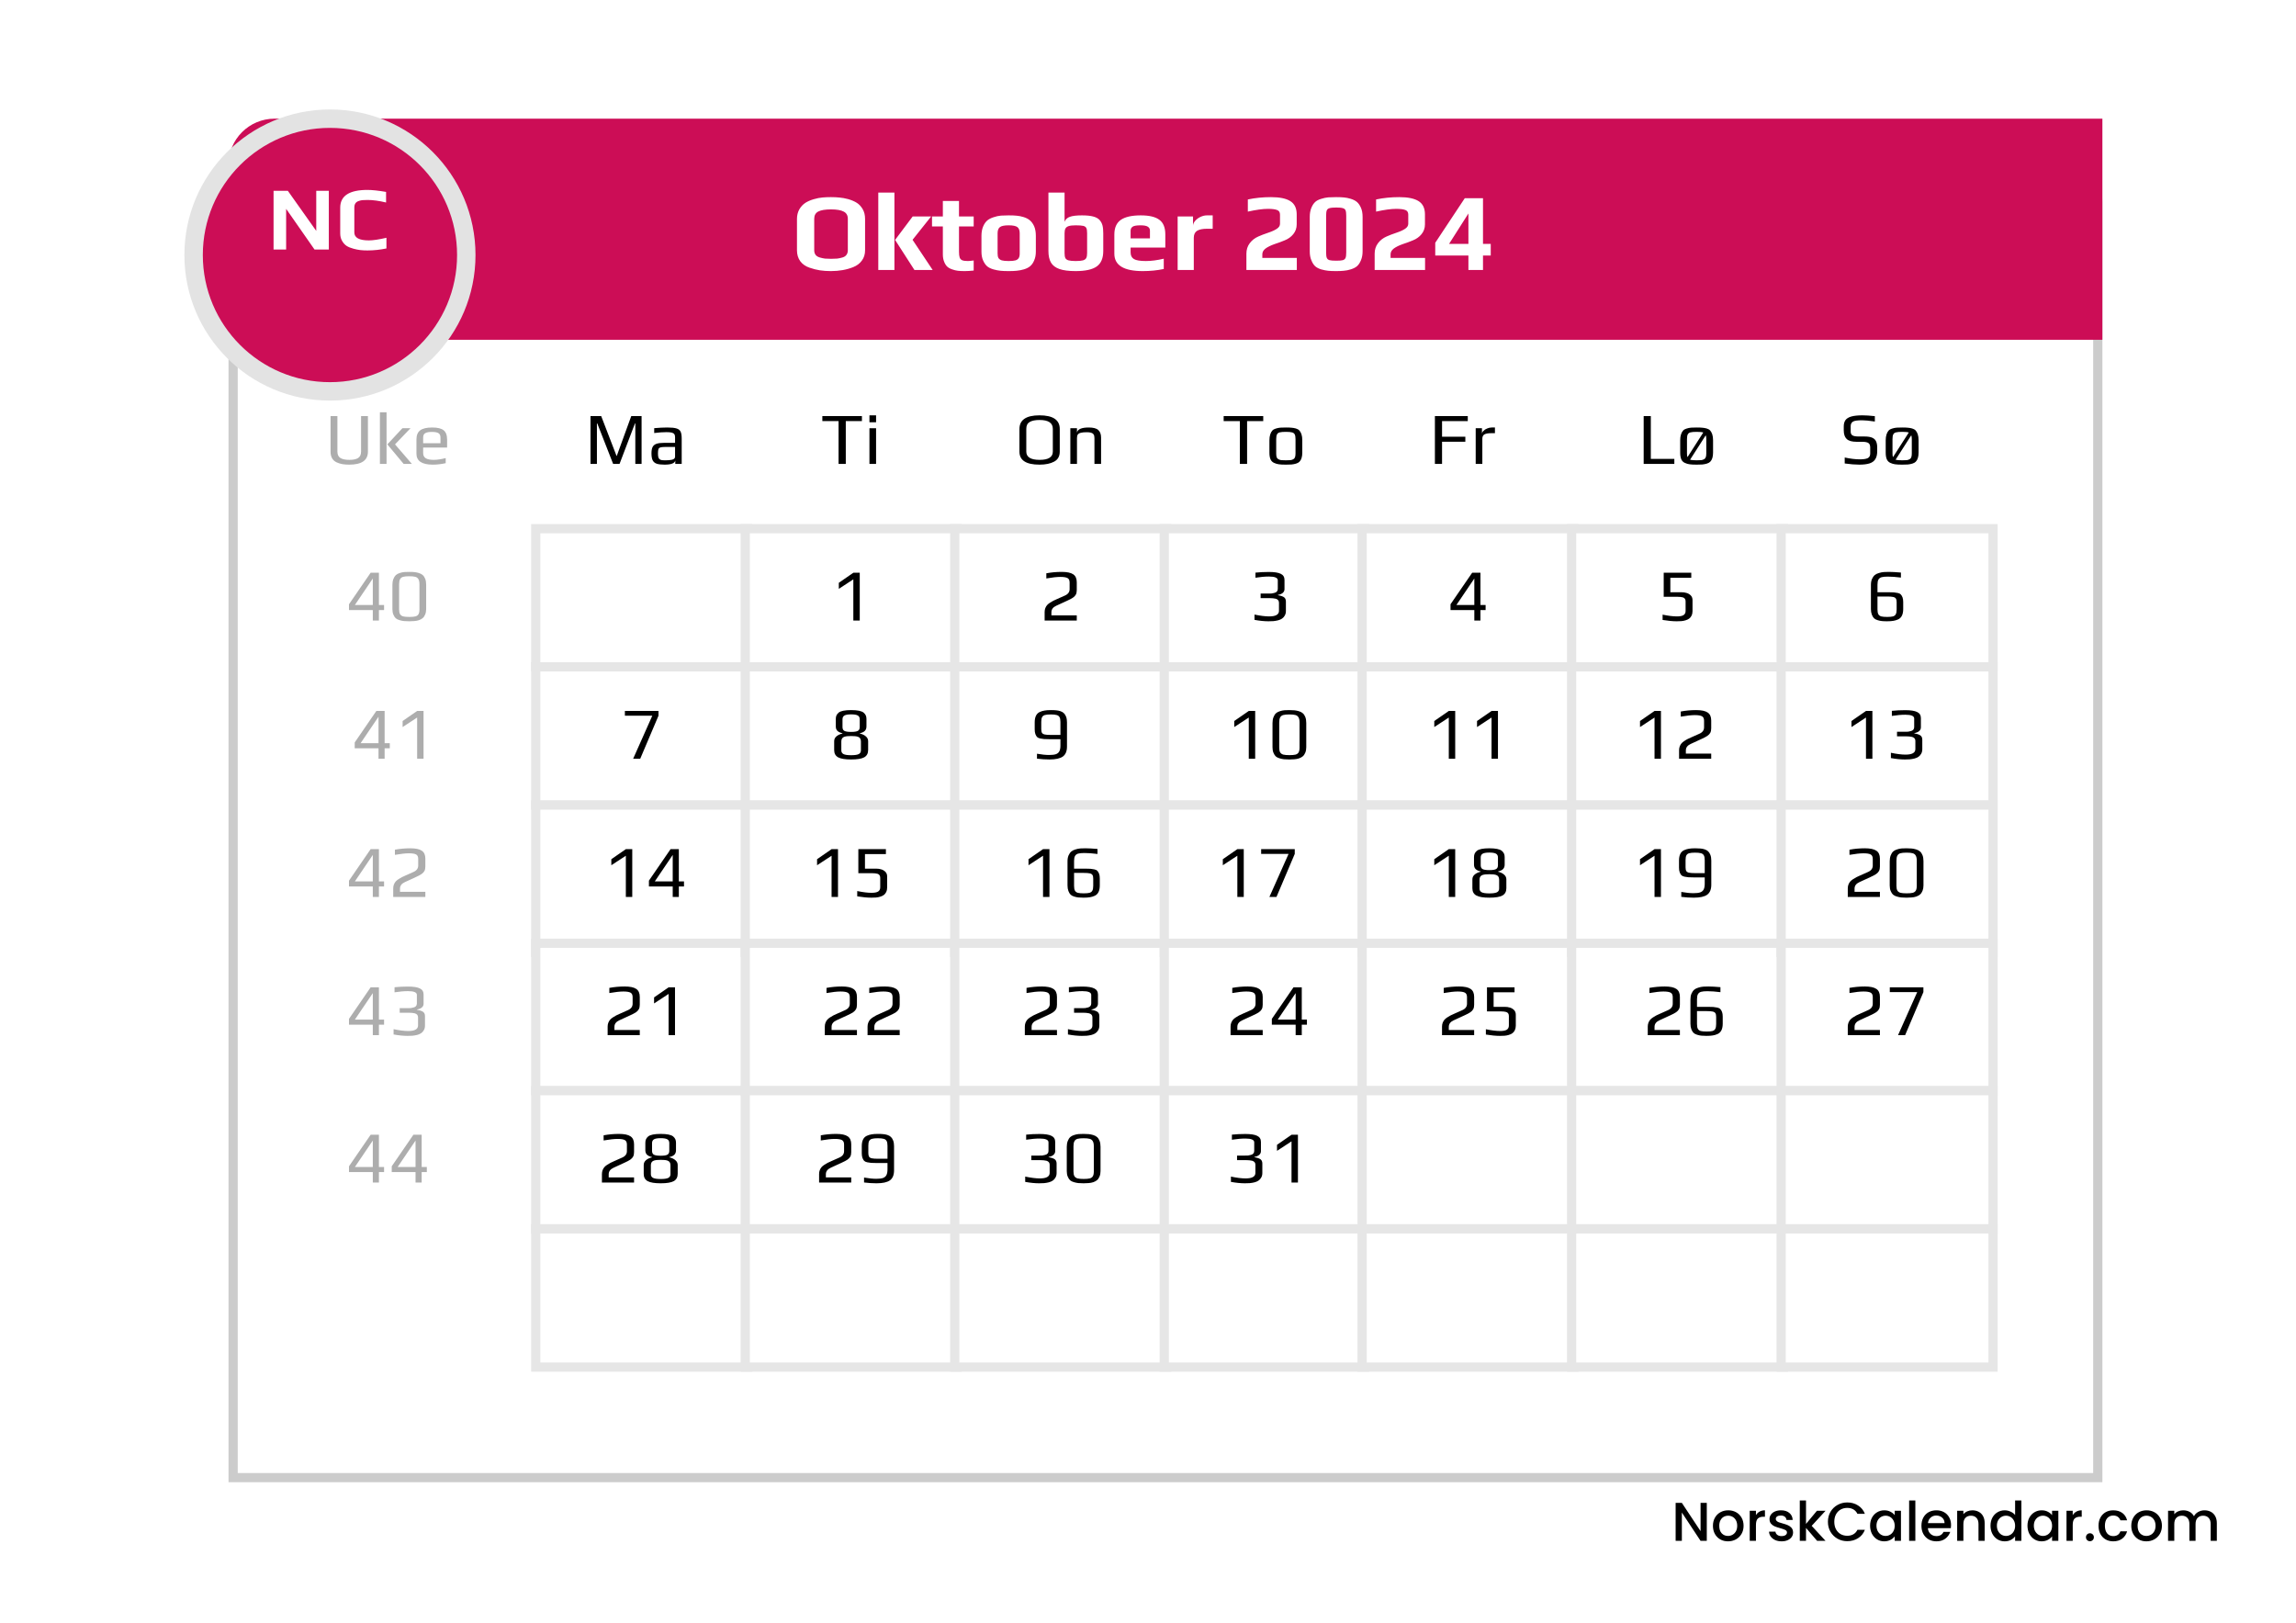 <svg width="842" height="595" viewBox="0 0 842 595" fill="none" xmlns="http://www.w3.org/2000/svg">
<g clip-path="url(#clip0_41_17537)">
<rect width="595" height="842" transform="matrix(0 -1 1 0 0 595)" fill="white"/>
<path d="M625.92 565H623.64L616.78 554.62V565H614.5V551.08H616.78L623.64 561.44V551.08H625.92V565ZM633.694 565.18C632.654 565.18 631.714 564.947 630.874 564.48C630.034 564 629.374 563.333 628.894 562.48C628.414 561.613 628.174 560.613 628.174 559.48C628.174 558.36 628.421 557.367 628.914 556.5C629.407 555.633 630.081 554.967 630.934 554.5C631.787 554.033 632.741 553.8 633.794 553.8C634.847 553.8 635.801 554.033 636.654 554.5C637.507 554.967 638.181 555.633 638.674 556.5C639.167 557.367 639.414 558.36 639.414 559.48C639.414 560.6 639.161 561.593 638.654 562.46C638.147 563.327 637.454 564 636.574 564.48C635.707 564.947 634.747 565.18 633.694 565.18ZM633.694 563.2C634.281 563.2 634.827 563.06 635.334 562.78C635.854 562.5 636.274 562.08 636.594 561.52C636.914 560.96 637.074 560.28 637.074 559.48C637.074 558.68 636.921 558.007 636.614 557.46C636.307 556.9 635.901 556.48 635.394 556.2C634.887 555.92 634.341 555.78 633.754 555.78C633.167 555.78 632.621 555.92 632.114 556.2C631.621 556.48 631.227 556.9 630.934 557.46C630.641 558.007 630.494 558.68 630.494 559.48C630.494 560.667 630.794 561.587 631.394 562.24C632.007 562.88 632.774 563.2 633.694 563.2ZM643.948 555.58C644.281 555.02 644.721 554.587 645.268 554.28C645.828 553.96 646.488 553.8 647.248 553.8V556.16H646.668C645.775 556.16 645.095 556.387 644.628 556.84C644.175 557.293 643.948 558.08 643.948 559.2V565H641.668V553.98H643.948V555.58ZM653.344 565.18C652.477 565.18 651.697 565.027 651.004 564.72C650.324 564.4 649.784 563.973 649.384 563.44C648.984 562.893 648.77 562.287 648.744 561.62H651.104C651.144 562.087 651.364 562.48 651.764 562.8C652.177 563.107 652.69 563.26 653.304 563.26C653.944 563.26 654.437 563.14 654.784 562.9C655.144 562.647 655.324 562.327 655.324 561.94C655.324 561.527 655.124 561.22 654.724 561.02C654.337 560.82 653.717 560.6 652.864 560.36C652.037 560.133 651.364 559.913 650.844 559.7C650.324 559.487 649.87 559.16 649.484 558.72C649.11 558.28 648.924 557.7 648.924 556.98C648.924 556.393 649.097 555.86 649.444 555.38C649.79 554.887 650.284 554.5 650.924 554.22C651.577 553.94 652.324 553.8 653.164 553.8C654.417 553.8 655.424 554.12 656.184 554.76C656.957 555.387 657.37 556.247 657.424 557.34H655.144C655.104 556.847 654.904 556.453 654.544 556.16C654.184 555.867 653.697 555.72 653.084 555.72C652.484 555.72 652.024 555.833 651.704 556.06C651.384 556.287 651.224 556.587 651.224 556.96C651.224 557.253 651.33 557.5 651.544 557.7C651.757 557.9 652.017 558.06 652.324 558.18C652.63 558.287 653.084 558.427 653.684 558.6C654.484 558.813 655.137 559.033 655.644 559.26C656.164 559.473 656.61 559.793 656.984 560.22C657.357 560.647 657.55 561.213 657.564 561.92C657.564 562.547 657.39 563.107 657.044 563.6C656.697 564.093 656.204 564.48 655.564 564.76C654.937 565.04 654.197 565.18 653.344 565.18ZM664.387 559.5L669.467 565H666.387L662.307 560.26V565H660.027V550.2H662.307V558.8L666.307 553.98H669.467L664.387 559.5ZM670.342 558.02C670.342 556.66 670.655 555.44 671.282 554.36C671.922 553.28 672.782 552.44 673.862 551.84C674.955 551.227 676.148 550.92 677.442 550.92C678.922 550.92 680.235 551.287 681.382 552.02C682.542 552.74 683.382 553.767 683.902 555.1H681.162C680.802 554.367 680.302 553.82 679.662 553.46C679.022 553.1 678.282 552.92 677.442 552.92C676.522 552.92 675.702 553.127 674.982 553.54C674.262 553.953 673.695 554.547 673.282 555.32C672.882 556.093 672.682 556.993 672.682 558.02C672.682 559.047 672.882 559.947 673.282 560.72C673.695 561.493 674.262 562.093 674.982 562.52C675.702 562.933 676.522 563.14 677.442 563.14C678.282 563.14 679.022 562.96 679.662 562.6C680.302 562.24 680.802 561.693 681.162 560.96H683.902C683.382 562.293 682.542 563.32 681.382 564.04C680.235 564.76 678.922 565.12 677.442 565.12C676.135 565.12 674.942 564.82 673.862 564.22C672.782 563.607 671.922 562.76 671.282 561.68C670.655 560.6 670.342 559.38 670.342 558.02ZM685.81 559.44C685.81 558.333 686.037 557.353 686.49 556.5C686.957 555.647 687.584 554.987 688.37 554.52C689.17 554.04 690.05 553.8 691.01 553.8C691.877 553.8 692.63 553.973 693.27 554.32C693.924 554.653 694.444 555.073 694.83 555.58V553.98H697.13V565H694.83V563.36C694.444 563.88 693.917 564.313 693.25 564.66C692.584 565.007 691.824 565.18 690.97 565.18C690.024 565.18 689.157 564.94 688.37 564.46C687.584 563.967 686.957 563.287 686.49 562.42C686.037 561.54 685.81 560.547 685.81 559.44ZM694.83 559.48C694.83 558.72 694.67 558.06 694.35 557.5C694.044 556.94 693.637 556.513 693.13 556.22C692.624 555.927 692.077 555.78 691.49 555.78C690.904 555.78 690.357 555.927 689.85 556.22C689.344 556.5 688.93 556.92 688.61 557.48C688.304 558.027 688.15 558.68 688.15 559.44C688.15 560.2 688.304 560.867 688.61 561.44C688.93 562.013 689.344 562.453 689.85 562.76C690.37 563.053 690.917 563.2 691.49 563.2C692.077 563.2 692.624 563.053 693.13 562.76C693.637 562.467 694.044 562.04 694.35 561.48C694.67 560.907 694.83 560.24 694.83 559.48ZM702.405 550.2V565H700.125V550.2H702.405ZM715.498 559.22C715.498 559.633 715.472 560.007 715.418 560.34H706.998C707.065 561.22 707.392 561.927 707.978 562.46C708.565 562.993 709.285 563.26 710.138 563.26C711.365 563.26 712.232 562.747 712.738 561.72H715.198C714.865 562.733 714.258 563.567 713.378 564.22C712.512 564.86 711.432 565.18 710.138 565.18C709.085 565.18 708.138 564.947 707.298 564.48C706.472 564 705.818 563.333 705.338 562.48C704.872 561.613 704.638 560.613 704.638 559.48C704.638 558.347 704.865 557.353 705.318 556.5C705.785 555.633 706.432 554.967 707.258 554.5C708.098 554.033 709.058 553.8 710.138 553.8C711.178 553.8 712.105 554.027 712.918 554.48C713.732 554.933 714.365 555.573 714.818 556.4C715.272 557.213 715.498 558.153 715.498 559.22ZM713.118 558.5C713.105 557.66 712.805 556.987 712.218 556.48C711.632 555.973 710.905 555.72 710.038 555.72C709.252 555.72 708.578 555.973 708.018 556.48C707.458 556.973 707.125 557.647 707.018 558.5H713.118ZM723.302 553.8C724.169 553.8 724.942 553.98 725.622 554.34C726.316 554.7 726.856 555.233 727.242 555.94C727.629 556.647 727.822 557.5 727.822 558.5V565H725.562V558.84C725.562 557.853 725.316 557.1 724.822 556.58C724.329 556.047 723.656 555.78 722.802 555.78C721.949 555.78 721.269 556.047 720.762 556.58C720.269 557.1 720.022 557.853 720.022 558.84V565H717.742V553.98H720.022V555.24C720.396 554.787 720.869 554.433 721.442 554.18C722.029 553.927 722.649 553.8 723.302 553.8ZM729.97 559.44C729.97 558.333 730.197 557.353 730.65 556.5C731.117 555.647 731.744 554.987 732.53 554.52C733.33 554.04 734.217 553.8 735.19 553.8C735.91 553.8 736.617 553.96 737.31 554.28C738.017 554.587 738.577 555 738.99 555.52V550.2H741.29V565H738.99V563.34C738.617 563.873 738.097 564.313 737.43 564.66C736.777 565.007 736.024 565.18 735.17 565.18C734.21 565.18 733.33 564.94 732.53 564.46C731.744 563.967 731.117 563.287 730.65 562.42C730.197 561.54 729.97 560.547 729.97 559.44ZM738.99 559.48C738.99 558.72 738.83 558.06 738.51 557.5C738.204 556.94 737.797 556.513 737.29 556.22C736.784 555.927 736.237 555.78 735.65 555.78C735.064 555.78 734.517 555.927 734.01 556.22C733.504 556.5 733.09 556.92 732.77 557.48C732.464 558.027 732.31 558.68 732.31 559.44C732.31 560.2 732.464 560.867 732.77 561.44C733.09 562.013 733.504 562.453 734.01 562.76C734.53 563.053 735.077 563.2 735.65 563.2C736.237 563.2 736.784 563.053 737.29 562.76C737.797 562.467 738.204 562.04 738.51 561.48C738.83 560.907 738.99 560.24 738.99 559.48ZM743.525 559.44C743.525 558.333 743.752 557.353 744.205 556.5C744.672 555.647 745.298 554.987 746.085 554.52C746.885 554.04 747.765 553.8 748.725 553.8C749.592 553.8 750.345 553.973 750.985 554.32C751.638 554.653 752.158 555.073 752.545 555.58V553.98H754.845V565H752.545V563.36C752.158 563.88 751.632 564.313 750.965 564.66C750.298 565.007 749.538 565.18 748.685 565.18C747.738 565.18 746.872 564.94 746.085 564.46C745.298 563.967 744.672 563.287 744.205 562.42C743.752 561.54 743.525 560.547 743.525 559.44ZM752.545 559.48C752.545 558.72 752.385 558.06 752.065 557.5C751.758 556.94 751.352 556.513 750.845 556.22C750.338 555.927 749.792 555.78 749.205 555.78C748.618 555.78 748.072 555.927 747.565 556.22C747.058 556.5 746.645 556.92 746.325 557.48C746.018 558.027 745.865 558.68 745.865 559.44C745.865 560.2 746.018 560.867 746.325 561.44C746.645 562.013 747.058 562.453 747.565 562.76C748.085 563.053 748.632 563.2 749.205 563.2C749.792 563.2 750.338 563.053 750.845 562.76C751.352 562.467 751.758 562.04 752.065 561.48C752.385 560.907 752.545 560.24 752.545 559.48ZM760.12 555.58C760.453 555.02 760.893 554.587 761.44 554.28C762 553.96 762.66 553.8 763.42 553.8V556.16H762.84C761.947 556.16 761.267 556.387 760.8 556.84C760.347 557.293 760.12 558.08 760.12 559.2V565H757.84V553.98H760.12V555.58ZM766.436 565.14C766.022 565.14 765.676 565 765.396 564.72C765.116 564.44 764.976 564.093 764.976 563.68C764.976 563.267 765.116 562.92 765.396 562.64C765.676 562.36 766.022 562.22 766.436 562.22C766.836 562.22 767.176 562.36 767.456 562.64C767.736 562.92 767.876 563.267 767.876 563.68C767.876 564.093 767.736 564.44 767.456 564.72C767.176 565 766.836 565.14 766.436 565.14ZM769.58 559.48C769.58 558.347 769.807 557.353 770.26 556.5C770.727 555.633 771.367 554.967 772.18 554.5C772.993 554.033 773.927 553.8 774.98 553.8C776.313 553.8 777.413 554.12 778.28 554.76C779.16 555.387 779.753 556.287 780.06 557.46H777.6C777.4 556.913 777.08 556.487 776.64 556.18C776.2 555.873 775.647 555.72 774.98 555.72C774.047 555.72 773.3 556.053 772.74 556.72C772.193 557.373 771.92 558.293 771.92 559.48C771.92 560.667 772.193 561.593 772.74 562.26C773.3 562.927 774.047 563.26 774.98 563.26C776.3 563.26 777.173 562.68 777.6 561.52H780.06C779.74 562.64 779.14 563.533 778.26 564.2C777.38 564.853 776.287 565.18 774.98 565.18C773.927 565.18 772.993 564.947 772.18 564.48C771.367 564 770.727 563.333 770.26 562.48C769.807 561.613 769.58 560.613 769.58 559.48ZM787.112 565.18C786.072 565.18 785.132 564.947 784.292 564.48C783.452 564 782.792 563.333 782.312 562.48C781.832 561.613 781.592 560.613 781.592 559.48C781.592 558.36 781.839 557.367 782.332 556.5C782.825 555.633 783.499 554.967 784.352 554.5C785.205 554.033 786.159 553.8 787.212 553.8C788.265 553.8 789.219 554.033 790.072 554.5C790.925 554.967 791.599 555.633 792.092 556.5C792.585 557.367 792.832 558.36 792.832 559.48C792.832 560.6 792.579 561.593 792.072 562.46C791.565 563.327 790.872 564 789.992 564.48C789.125 564.947 788.165 565.18 787.112 565.18ZM787.112 563.2C787.699 563.2 788.245 563.06 788.752 562.78C789.272 562.5 789.692 562.08 790.012 561.52C790.332 560.96 790.492 560.28 790.492 559.48C790.492 558.68 790.339 558.007 790.032 557.46C789.725 556.9 789.319 556.48 788.812 556.2C788.305 555.92 787.759 555.78 787.172 555.78C786.585 555.78 786.039 555.92 785.532 556.2C785.039 556.48 784.645 556.9 784.352 557.46C784.059 558.007 783.912 558.68 783.912 559.48C783.912 560.667 784.212 561.587 784.812 562.24C785.425 562.88 786.192 563.2 787.112 563.2ZM808.426 553.8C809.293 553.8 810.066 553.98 810.746 554.34C811.439 554.7 811.979 555.233 812.366 555.94C812.766 556.647 812.966 557.5 812.966 558.5V565H810.706V558.84C810.706 557.853 810.459 557.1 809.966 556.58C809.473 556.047 808.799 555.78 807.946 555.78C807.093 555.78 806.413 556.047 805.906 556.58C805.413 557.1 805.166 557.853 805.166 558.84V565H802.906V558.84C802.906 557.853 802.659 557.1 802.166 556.58C801.673 556.047 800.999 555.78 800.146 555.78C799.293 555.78 798.613 556.047 798.106 556.58C797.613 557.1 797.366 557.853 797.366 558.84V565H795.086V553.98H797.366V555.24C797.739 554.787 798.213 554.433 798.786 554.18C799.359 553.927 799.973 553.8 800.626 553.8C801.506 553.8 802.293 553.987 802.986 554.36C803.679 554.733 804.213 555.273 804.586 555.98C804.919 555.313 805.439 554.787 806.146 554.4C806.853 554 807.613 553.8 808.426 553.8Z" fill="black"/>
<g filter="url(#filter0_d_41_17537)">
<path d="M83.805 60.406C83.805 51.076 91.368 43.514 100.697 43.514H754.108C763.437 43.514 771 51.076 771 60.405V530H83.805V60.406Z" fill="white"/>
<path d="M85.494 60.406C85.494 52.009 92.301 45.203 100.697 45.203H754.108C762.504 45.203 769.311 52.009 769.311 60.405V528.311H85.494V60.406Z" stroke="#CCCCCC" stroke-width="3.378"/>
</g>
<path d="M83.805 60.405C83.805 51.076 91.368 43.514 100.697 43.514H771V124.595H100.697C91.368 124.595 83.805 117.032 83.805 107.703V60.405Z" fill="#CC0D56"/>
<g filter="url(#filter1_d_41_17537)">
<circle cx="121" cy="80" r="50" fill="#CC0D56"/>
<circle cx="121" cy="80" r="50" stroke="#E3E3E3" stroke-width="6.757"/>
</g>
<path d="M100.322 69.973H105.563L115.978 84.667V69.973H120.588V91.5H115.348L104.932 76.574V91.5H100.322V69.973ZM134.751 91.832C133.778 91.832 132.905 91.787 132.131 91.699C131.379 91.611 130.55 91.445 129.643 91.201C128.626 90.936 127.785 90.593 127.122 90.173C126.459 89.731 125.906 89.123 125.464 88.349C124.999 87.575 124.767 86.657 124.767 85.596V76.142C124.767 71.808 128.095 69.641 134.751 69.641C136.454 69.641 138.731 69.885 141.584 70.371V74.252C139.019 73.633 136.763 73.323 134.817 73.323C133.999 73.323 133.358 73.345 132.894 73.389C132.451 73.434 131.987 73.544 131.5 73.721C130.461 74.075 129.941 74.86 129.941 76.076V85.231C129.941 87.177 131.722 88.15 135.282 88.15C136.808 88.15 138.953 87.829 141.717 87.188V91.102C139.351 91.588 137.029 91.832 134.751 91.832Z" fill="white"/>
<path d="M304.716 99.405C303.257 99.405 301.905 99.311 300.662 99.122C299.446 98.932 298.176 98.608 296.851 98.149C295.419 97.662 294.297 96.878 293.486 95.797C292.676 94.689 292.27 93.351 292.27 91.784V80.27C292.27 78.973 292.554 77.811 293.122 76.784C293.716 75.757 294.473 74.946 295.392 74.351C296.203 73.838 297.203 73.405 298.392 73.054C299.581 72.703 300.689 72.487 301.716 72.405C302.662 72.324 303.662 72.284 304.716 72.284C305.959 72.284 307.041 72.338 307.959 72.446C308.878 72.527 309.905 72.716 311.041 73.013C312.338 73.392 313.405 73.851 314.243 74.392C315.081 74.932 315.784 75.689 316.351 76.662C316.946 77.662 317.243 78.865 317.243 80.27V91.784C317.243 93.243 316.851 94.5 316.068 95.554C315.311 96.608 314.257 97.405 312.905 97.946C310.473 98.919 307.743 99.405 304.716 99.405ZM304.797 94.905C305.689 94.905 306.432 94.878 307.027 94.824C307.649 94.743 308.284 94.608 308.932 94.419C309.581 94.23 310.068 93.919 310.392 93.487C310.743 93.027 310.919 92.46 310.919 91.784V80.23C310.919 78.987 310.419 78.108 309.419 77.595C308.419 77.054 306.865 76.784 304.757 76.784C302.649 76.784 301.095 77.04 300.095 77.554C299.095 78.068 298.595 78.96 298.595 80.23V91.784C298.595 92.46 298.77 93.027 299.122 93.487C299.473 93.919 299.986 94.23 300.662 94.419C301.311 94.608 301.932 94.743 302.527 94.824C303.149 94.878 303.905 94.905 304.797 94.905ZM322.089 70.622H328.008V99H322.089V70.622ZM328.252 87.973L334.698 79.378H341.468L334.657 87.932L342.035 99H335.346L328.252 87.973ZM353.794 99.405C352.794 99.405 351.956 99.365 351.28 99.284C350.605 99.203 349.929 99.04 349.253 98.797C348.496 98.554 347.875 98.216 347.388 97.784C346.929 97.351 346.55 96.757 346.253 96C345.929 95.216 345.767 94.311 345.767 93.284V83.027H341.794V79.378H345.767V73.703H351.686V79.378H357.077V83.027H351.686V92.27C351.686 93.216 351.767 93.932 351.929 94.419C352.091 94.878 352.402 95.216 352.861 95.432C353.321 95.622 354.023 95.716 354.969 95.716C355.348 95.716 356.05 95.649 357.077 95.513V99.203C355.807 99.338 354.713 99.405 353.794 99.405ZM369.897 99.405C368.681 99.405 367.681 99.365 366.897 99.284C366.114 99.203 365.276 99.04 364.384 98.797C363.411 98.527 362.627 98.149 362.033 97.662C361.438 97.149 360.938 96.432 360.533 95.513C360.127 94.622 359.925 93.54 359.925 92.27V86.473C359.925 85.176 360.127 84.04 360.533 83.068C360.938 82.095 361.465 81.338 362.114 80.797C362.681 80.338 363.425 79.96 364.343 79.662C365.289 79.338 366.208 79.135 367.1 79.054C368.127 79 369.06 78.973 369.897 78.973C371.141 78.973 372.127 79.013 372.857 79.095C373.614 79.149 374.438 79.311 375.33 79.581C376.303 79.878 377.087 80.284 377.681 80.797C378.303 81.311 378.83 82.04 379.262 82.987C379.668 83.96 379.87 85.122 379.87 86.473V92.27C379.87 93.487 379.668 94.554 379.262 95.473C378.884 96.392 378.384 97.108 377.762 97.622C377.222 98.081 376.479 98.46 375.533 98.757C374.614 99.027 373.708 99.203 372.816 99.284C372.006 99.365 371.033 99.405 369.897 99.405ZM369.897 95.716C371.006 95.716 371.843 95.635 372.411 95.473C372.979 95.284 373.37 95 373.587 94.622C373.83 94.243 373.952 93.689 373.952 92.96V85.54C373.952 84.46 373.668 83.703 373.1 83.27C372.533 82.838 371.465 82.622 369.897 82.622C368.33 82.622 367.262 82.838 366.695 83.27C366.127 83.703 365.843 84.46 365.843 85.54V92.96C365.843 93.689 365.952 94.243 366.168 94.622C366.411 95 366.816 95.284 367.384 95.473C367.952 95.635 368.789 95.716 369.897 95.716ZM394.416 99.405C391.93 99.405 389.957 99.149 388.497 98.635C387.065 98.122 386.038 97.338 385.416 96.284C384.795 95.203 384.484 93.784 384.484 92.027V70.622H390.403V81.324C390.754 80.432 391.403 79.824 392.349 79.5C393.295 79.149 394.768 78.973 396.768 78.973C398.47 78.973 399.835 79.108 400.862 79.378C401.916 79.649 402.714 80.081 403.254 80.676C403.768 81.27 404.119 81.932 404.308 82.662C404.497 83.365 404.592 84.338 404.592 85.581V92.027C404.592 94.676 403.795 96.568 402.2 97.703C400.605 98.838 398.011 99.405 394.416 99.405ZM394.497 95.716C395.66 95.716 396.538 95.635 397.133 95.473C397.727 95.311 398.133 95.027 398.349 94.622C398.565 94.216 398.673 93.608 398.673 92.797V85.54C398.673 84.649 398.578 84.013 398.389 83.635C398.2 83.23 397.822 82.96 397.254 82.824C396.687 82.689 395.754 82.622 394.457 82.622C393.349 82.622 392.497 82.716 391.903 82.905C391.335 83.095 390.943 83.392 390.727 83.797C390.511 84.203 390.403 84.784 390.403 85.54V92.797C390.403 93.608 390.497 94.216 390.687 94.622C390.903 95.027 391.295 95.311 391.862 95.473C392.457 95.635 393.335 95.716 394.497 95.716ZM419.079 99.405C412.133 99.405 408.66 97.284 408.66 93.04V85.987C408.66 83.527 409.444 81.743 411.012 80.635C412.606 79.527 415.052 78.973 418.349 78.973C421.458 78.973 423.728 79.513 425.16 80.595C426.62 81.649 427.349 83.446 427.349 85.987V90.77H414.62V92.554C414.62 93.689 415.025 94.5 415.836 94.987C416.647 95.473 418.106 95.716 420.214 95.716C422.16 95.716 424.349 95.432 426.782 94.865V98.635C424.376 99.149 421.809 99.405 419.079 99.405ZM421.714 87.405V84.568C421.714 83.919 421.444 83.432 420.904 83.108C420.39 82.784 419.512 82.622 418.268 82.622C416.836 82.622 415.876 82.784 415.39 83.108C414.876 83.46 414.62 83.946 414.62 84.568V87.405H421.714ZM431.874 79.378H437.509V82.824C437.509 82.203 437.765 81.595 438.279 81C438.792 80.405 439.441 79.919 440.225 79.54C441.036 79.162 441.833 78.973 442.617 78.973H444.725V83.878H442.698C441.022 83.878 439.779 84.135 438.968 84.649C438.184 85.162 437.792 86.013 437.792 87.203V99H431.874V79.378ZM457.087 93C457.087 91.54 457.492 90.27 458.303 89.189C459.114 88.108 460.168 87.284 461.465 86.716C462.492 86.257 463.695 85.797 465.073 85.338C466.452 84.878 467.519 84.392 468.276 83.878C469.033 83.365 469.411 82.757 469.411 82.054V78.689C469.411 77.851 469.073 77.297 468.398 77.027C467.668 76.73 466.533 76.581 464.992 76.581C463.127 76.581 460.668 76.919 457.614 77.595V73.135C460.317 72.568 463.141 72.284 466.087 72.284C469.276 72.284 471.641 72.77 473.181 73.743C474.749 74.716 475.533 76.338 475.533 78.608V82.257C475.533 83.635 475.114 84.838 474.276 85.865C473.465 86.865 472.411 87.622 471.114 88.135C469.898 88.649 468.654 89.108 467.384 89.513C466.006 90 464.911 90.54 464.1 91.135C463.317 91.73 462.925 92.432 462.925 93.243V94.581H475.573V99H457.087V93ZM489.968 99.405C488.779 99.405 487.806 99.365 487.05 99.284C486.293 99.203 485.468 99.04 484.577 98.797C483.658 98.527 482.914 98.149 482.347 97.662C481.779 97.149 481.306 96.419 480.928 95.473C480.522 94.554 480.32 93.446 480.32 92.149V79.54C480.32 78.297 480.509 77.203 480.887 76.257C481.266 75.311 481.752 74.568 482.347 74.027C482.86 73.568 483.563 73.203 484.455 72.932C485.347 72.635 486.239 72.446 487.131 72.365C488.158 72.311 489.104 72.284 489.968 72.284C491.185 72.284 492.158 72.324 492.887 72.405C493.617 72.46 494.428 72.622 495.32 72.892C496.293 73.189 497.063 73.581 497.631 74.068C498.198 74.554 498.685 75.257 499.09 76.176C499.495 77.095 499.698 78.216 499.698 79.54V92.149C499.698 93.392 499.495 94.487 499.09 95.432C498.712 96.378 498.225 97.108 497.631 97.622C497.09 98.081 496.347 98.46 495.401 98.757C494.482 99.054 493.604 99.23 492.766 99.284C492.009 99.365 491.077 99.405 489.968 99.405ZM490.05 95.595C491.185 95.595 491.995 95.527 492.482 95.392C492.968 95.23 493.293 94.946 493.455 94.54C493.617 94.135 493.698 93.473 493.698 92.554V79.135C493.698 78.216 493.617 77.554 493.455 77.149C493.293 76.743 492.968 76.473 492.482 76.338C491.995 76.176 491.185 76.095 490.05 76.095C488.887 76.095 488.05 76.176 487.536 76.338C487.05 76.473 486.725 76.743 486.563 77.149C486.401 77.554 486.32 78.216 486.32 79.135V92.554C486.32 93.473 486.401 94.135 486.563 94.54C486.725 94.946 487.05 95.23 487.536 95.392C488.05 95.527 488.887 95.595 490.05 95.595ZM504.12 93C504.12 91.54 504.526 90.27 505.336 89.189C506.147 88.108 507.201 87.284 508.499 86.716C509.526 86.257 510.728 85.797 512.107 85.338C513.485 84.878 514.553 84.392 515.309 83.878C516.066 83.365 516.445 82.757 516.445 82.054V78.689C516.445 77.851 516.107 77.297 515.431 77.027C514.701 76.73 513.566 76.581 512.026 76.581C510.161 76.581 507.701 76.919 504.647 77.595V73.135C507.35 72.568 510.174 72.284 513.12 72.284C516.309 72.284 518.674 72.77 520.215 73.743C521.782 74.716 522.566 76.338 522.566 78.608V82.257C522.566 83.635 522.147 84.838 521.309 85.865C520.499 86.865 519.445 87.622 518.147 88.135C516.931 88.649 515.688 89.108 514.418 89.513C513.039 90 511.945 90.54 511.134 91.135C510.35 91.73 509.958 92.432 509.958 93.243V94.581H522.607V99H504.12V93ZM538.502 93.689H526.34V89.027L537.164 72.689H543.853V89.432H546.691V93.689H543.853V99H538.502V93.689ZM538.502 89.432V78.284L531.407 89.432H538.502Z" fill="white"/>
<rect x="196.469" y="193.851" width="77.719" height="50.676" fill="white" stroke="#E6E6E6" stroke-width="3.378"/>
<rect x="196.469" y="244.527" width="77.719" height="50.676" fill="white" stroke="#E6E6E6" stroke-width="3.378"/>
<rect x="196.469" y="295.203" width="77.719" height="54.054" fill="white" stroke="#E6E6E6" stroke-width="3.378"/>
<rect x="196.469" y="345.878" width="77.719" height="54.054" fill="white" stroke="#E6E6E6" stroke-width="3.378"/>
<rect x="196.469" y="399.932" width="77.719" height="50.676" fill="white" stroke="#E6E6E6" stroke-width="3.378"/>
<rect x="196.469" y="450.608" width="77.719" height="50.676" fill="white" stroke="#E6E6E6" stroke-width="3.378"/>
<rect x="273.299" y="193.851" width="77.719" height="50.676" fill="white" stroke="#E6E6E6" stroke-width="3.378"/>
<rect x="273.299" y="244.527" width="77.719" height="50.676" fill="white" stroke="#E6E6E6" stroke-width="3.378"/>
<rect x="273.299" y="295.203" width="77.719" height="54.054" fill="white" stroke="#E6E6E6" stroke-width="3.378"/>
<rect x="273.299" y="345.878" width="77.719" height="54.054" fill="white" stroke="#E6E6E6" stroke-width="3.378"/>
<rect x="273.299" y="399.932" width="77.719" height="50.676" fill="white" stroke="#E6E6E6" stroke-width="3.378"/>
<rect x="273.299" y="450.608" width="77.719" height="50.676" fill="white" stroke="#E6E6E6" stroke-width="3.378"/>
<rect x="350.128" y="193.851" width="77.719" height="50.676" fill="white" stroke="#E6E6E6" stroke-width="3.378"/>
<rect x="350.128" y="244.527" width="77.719" height="50.676" fill="white" stroke="#E6E6E6" stroke-width="3.378"/>
<rect x="350.128" y="295.203" width="77.719" height="54.054" fill="white" stroke="#E6E6E6" stroke-width="3.378"/>
<rect x="350.128" y="345.878" width="77.719" height="54.054" fill="white" stroke="#E6E6E6" stroke-width="3.378"/>
<rect x="350.128" y="399.932" width="77.719" height="50.676" fill="white" stroke="#E6E6E6" stroke-width="3.378"/>
<rect x="350.128" y="450.608" width="77.719" height="50.676" fill="white" stroke="#E6E6E6" stroke-width="3.378"/>
<rect x="426.957" y="193.851" width="73.451" height="50.676" fill="white" stroke="#E6E6E6" stroke-width="3.378"/>
<rect x="426.957" y="244.527" width="73.451" height="50.676" fill="white" stroke="#E6E6E6" stroke-width="3.378"/>
<rect x="426.957" y="295.203" width="73.451" height="54.054" fill="white" stroke="#E6E6E6" stroke-width="3.378"/>
<rect x="426.957" y="345.878" width="73.451" height="54.054" fill="white" stroke="#E6E6E6" stroke-width="3.378"/>
<rect x="426.957" y="399.932" width="73.451" height="50.676" fill="white" stroke="#E6E6E6" stroke-width="3.378"/>
<rect x="426.957" y="450.608" width="73.451" height="50.676" fill="white" stroke="#E6E6E6" stroke-width="3.378"/>
<rect x="499.518" y="193.851" width="77.719" height="50.676" fill="white" stroke="#E6E6E6" stroke-width="3.378"/>
<rect x="499.518" y="244.527" width="77.719" height="50.676" fill="white" stroke="#E6E6E6" stroke-width="3.378"/>
<rect x="499.518" y="295.203" width="77.719" height="54.054" fill="white" stroke="#E6E6E6" stroke-width="3.378"/>
<rect x="499.518" y="345.878" width="77.719" height="54.054" fill="white" stroke="#E6E6E6" stroke-width="3.378"/>
<rect x="499.518" y="399.932" width="77.719" height="50.676" fill="white" stroke="#E6E6E6" stroke-width="3.378"/>
<rect x="499.518" y="450.608" width="77.719" height="50.676" fill="white" stroke="#E6E6E6" stroke-width="3.378"/>
<rect x="576.348" y="193.851" width="77.719" height="50.676" fill="white" stroke="#E6E6E6" stroke-width="3.378"/>
<rect x="576.348" y="244.527" width="77.719" height="50.676" fill="white" stroke="#E6E6E6" stroke-width="3.378"/>
<rect x="576.348" y="295.203" width="77.719" height="54.054" fill="white" stroke="#E6E6E6" stroke-width="3.378"/>
<rect x="576.348" y="345.878" width="77.719" height="54.054" fill="white" stroke="#E6E6E6" stroke-width="3.378"/>
<rect x="576.348" y="399.932" width="77.719" height="50.676" fill="white" stroke="#E6E6E6" stroke-width="3.378"/>
<rect x="576.348" y="450.608" width="77.719" height="50.676" fill="white" stroke="#E6E6E6" stroke-width="3.378"/>
<rect x="653.177" y="193.851" width="77.719" height="50.676" fill="white" stroke="#E6E6E6" stroke-width="3.378"/>
<rect x="653.177" y="244.527" width="77.719" height="50.676" fill="white" stroke="#E6E6E6" stroke-width="3.378"/>
<rect x="653.177" y="295.203" width="77.719" height="54.054" fill="white" stroke="#E6E6E6" stroke-width="3.378"/>
<rect x="653.177" y="345.878" width="77.719" height="54.054" fill="white" stroke="#E6E6E6" stroke-width="3.378"/>
<rect x="653.177" y="399.932" width="77.719" height="50.676" fill="white" stroke="#E6E6E6" stroke-width="3.378"/>
<rect x="653.177" y="450.608" width="77.719" height="50.676" fill="white" stroke="#E6E6E6" stroke-width="3.378"/>
<path d="M136.715 223.703H127.985V221.568L135.931 210H138.958V221.838H140.85V223.703H138.958V227.541H136.715V223.703ZM136.715 221.838V212.135L130.147 221.838H136.715ZM150.068 227.811C149.275 227.811 148.627 227.784 148.122 227.73C147.636 227.676 147.113 227.568 146.555 227.405C145.96 227.243 145.483 227.009 145.122 226.703C144.78 226.378 144.492 225.928 144.257 225.351C144.023 224.811 143.906 224.135 143.906 223.324V214.459C143.906 213.649 144.023 212.937 144.257 212.324C144.492 211.712 144.798 211.225 145.176 210.865C145.519 210.559 145.969 210.315 146.528 210.135C147.104 209.937 147.681 209.811 148.257 209.757C148.906 209.721 149.51 209.703 150.068 209.703C150.861 209.703 151.501 209.73 151.987 209.784C152.492 209.838 153.023 209.946 153.582 210.108C154.176 210.288 154.654 210.541 155.014 210.865C155.393 211.189 155.699 211.649 155.933 212.243C156.167 212.838 156.284 213.568 156.284 214.432V223.324C156.284 224.063 156.167 224.721 155.933 225.297C155.699 225.874 155.393 226.324 155.014 226.649C154.654 226.955 154.194 227.207 153.636 227.405C153.077 227.586 152.51 227.694 151.933 227.73C151.429 227.784 150.807 227.811 150.068 227.811ZM150.122 226.216C151.077 226.216 151.816 226.153 152.338 226.027C152.861 225.883 153.239 225.613 153.474 225.216C153.708 224.82 153.825 224.234 153.825 223.459V214.27C153.825 213.423 153.699 212.793 153.447 212.378C153.212 211.946 152.834 211.658 152.311 211.513C151.807 211.369 151.068 211.297 150.095 211.297C149.104 211.297 148.347 211.369 147.825 211.513C147.32 211.658 146.951 211.946 146.717 212.378C146.483 212.793 146.366 213.423 146.366 214.27V223.459C146.366 224.234 146.483 224.82 146.717 225.216C146.969 225.613 147.356 225.883 147.879 226.027C148.402 226.153 149.149 226.216 150.122 226.216Z" fill="#ADADAD"/>
<path d="M138.811 274.378H130.081V272.243L138.027 260.676H141.054V272.513H142.946V274.378H141.054V278.216H138.811V274.378ZM138.811 272.513V262.811L132.243 272.513H138.811ZM152.975 263.108L147.651 266.595V264.378L153.002 260.676H155.326V278.216H152.975V263.108Z" fill="#ADADAD"/>
<path d="M136.715 325.054H127.985V322.919L135.931 311.351H138.958V323.189H140.85V325.054H138.958V328.892H136.715V325.054ZM136.715 323.189V313.486L130.147 323.189H136.715ZM144.203 325.757C144.203 325.252 144.284 324.784 144.447 324.351C144.627 323.901 144.852 323.522 145.122 323.216C145.338 322.964 145.663 322.694 146.095 322.405C146.546 322.099 146.969 321.847 147.366 321.649C147.708 321.468 148.158 321.261 148.717 321.027L151.636 319.73C152.789 319.225 153.366 318.441 153.366 317.378V314.973C153.366 314.144 153.113 313.595 152.609 313.324C152.104 313.036 151.221 312.892 149.96 312.892C148.717 312.892 147.005 313.081 144.825 313.459V311.568C146.645 311.225 148.528 311.054 150.474 311.054C152.42 311.054 153.825 311.351 154.69 311.946C155.555 312.522 155.987 313.495 155.987 314.865V317.73C155.987 318.378 155.879 318.919 155.663 319.351C155.447 319.766 155.095 320.144 154.609 320.486C154.14 320.811 153.447 321.18 152.528 321.595L148.474 323.459C147.284 324 146.69 324.793 146.69 325.838V327H155.987V328.892H144.203V325.757Z" fill="#ADADAD"/>
<path d="M136.715 375.73H127.985V373.595L135.931 362.027H138.958V373.865H140.85V375.73H138.958V379.568H136.715V375.73ZM136.715 373.865V364.162L130.147 373.865H136.715ZM149.447 379.838C147.933 379.838 146.23 379.667 144.338 379.324V377.378C146.483 377.829 148.275 378.054 149.717 378.054C152.113 378.054 153.311 377.378 153.311 376.027V373.027C153.311 372.288 152.915 371.802 152.122 371.568C151.744 371.477 151.402 371.423 151.095 371.405C150.807 371.369 150.429 371.351 149.96 371.351H146.582V369.676H149.501C149.969 369.676 150.347 369.667 150.636 369.649C150.924 369.613 151.257 369.54 151.636 369.432C152.032 369.342 152.338 369.171 152.555 368.919C152.771 368.667 152.879 368.342 152.879 367.946V364.811C152.879 363.892 151.798 363.432 149.636 363.432C148.194 363.432 146.546 363.577 144.69 363.865V362C146.239 361.838 147.879 361.757 149.609 361.757C151.609 361.757 153.059 361.982 153.96 362.432C154.879 362.865 155.338 363.613 155.338 364.676V368.054C155.338 368.613 155.113 369.081 154.663 369.459C154.212 369.82 153.636 370.054 152.933 370.162V370.27C153.366 370.342 153.717 370.423 153.987 370.513C154.275 370.586 154.582 370.703 154.906 370.865C155.537 371.189 155.852 371.757 155.852 372.568V376.081C155.852 376.694 155.717 377.243 155.447 377.73C155.176 378.216 154.834 378.595 154.42 378.865C154.059 379.117 153.582 379.324 152.987 379.486C152.393 379.631 151.807 379.73 151.23 379.784C150.546 379.82 149.951 379.838 149.447 379.838Z" fill="#ADADAD"/>
<path d="M136.715 429.784H127.985V427.649L135.931 416.081H138.958V427.919H140.85V429.784H138.958V433.622H136.715V429.784ZM136.715 427.919V418.216L130.147 427.919H136.715ZM152.393 429.784H143.663V427.649L151.609 416.081H154.636V427.919H156.528V429.784H154.636V433.622H152.393V429.784ZM152.393 427.919V418.216L145.825 427.919H152.393Z" fill="#ADADAD"/>
<path d="M239.218 262.432H229.164V260.676H241.489V262.432L234.786 278.216H232.191L239.218 262.432Z" fill="black"/>
<path d="M229.513 313.784L224.188 317.27V315.054L229.54 311.351H231.864V328.892H229.513V313.784ZM246.704 325.054H237.974V322.919L245.92 311.351H248.947V323.189H250.839V325.054H248.947V328.892H246.704V325.054ZM246.704 323.189V313.486L240.136 323.189H246.704Z" fill="black"/>
<path d="M222.837 376.432C222.837 375.928 222.918 375.459 223.08 375.027C223.26 374.577 223.486 374.198 223.756 373.892C223.972 373.64 224.296 373.369 224.729 373.081C225.179 372.775 225.603 372.522 225.999 372.324C226.341 372.144 226.792 371.937 227.35 371.703L230.269 370.405C231.423 369.901 231.999 369.117 231.999 368.054V365.649C231.999 364.82 231.747 364.27 231.242 364C230.738 363.712 229.855 363.568 228.594 363.568C227.35 363.568 225.639 363.757 223.459 364.135V362.243C225.278 361.901 227.161 361.73 229.107 361.73C231.053 361.73 232.459 362.027 233.323 362.622C234.188 363.198 234.621 364.171 234.621 365.54V368.405C234.621 369.054 234.513 369.595 234.296 370.027C234.08 370.441 233.729 370.82 233.242 371.162C232.774 371.486 232.08 371.856 231.161 372.27L227.107 374.135C225.918 374.676 225.323 375.468 225.323 376.513V377.676H234.621V379.568H222.837V376.432ZM245.19 364.459L239.866 367.946V365.73L245.217 362.027H247.542V379.568H245.19V364.459Z" fill="black"/>
<path d="M220.741 430.486C220.741 429.982 220.822 429.513 220.984 429.081C221.165 428.631 221.39 428.252 221.66 427.946C221.876 427.694 222.201 427.423 222.633 427.135C223.083 426.829 223.507 426.577 223.903 426.378C224.246 426.198 224.696 425.991 225.255 425.757L228.174 424.459C229.327 423.955 229.903 423.171 229.903 422.108V419.703C229.903 418.874 229.651 418.324 229.147 418.054C228.642 417.766 227.759 417.622 226.498 417.622C225.255 417.622 223.543 417.811 221.363 418.189V416.297C223.183 415.955 225.065 415.784 227.011 415.784C228.957 415.784 230.363 416.081 231.228 416.676C232.092 417.252 232.525 418.225 232.525 419.595V422.459C232.525 423.108 232.417 423.649 232.201 424.081C231.984 424.495 231.633 424.874 231.147 425.216C230.678 425.541 229.984 425.91 229.065 426.324L225.011 428.189C223.822 428.73 223.228 429.522 223.228 430.568V431.73H232.525V433.622H220.741V430.486ZM242.284 433.892C240.086 433.892 238.5 433.631 237.527 433.108C236.554 432.568 236.068 431.685 236.068 430.459V427.189C236.068 426.486 236.338 425.901 236.878 425.432C237.437 424.946 238.176 424.595 239.095 424.378V424.27C238.284 424.09 237.671 423.802 237.257 423.405C236.86 423.009 236.662 422.459 236.662 421.757V419.027C236.662 418.522 236.743 418.09 236.905 417.73C237.068 417.369 237.338 417.027 237.716 416.703C238.491 416.09 240.014 415.784 242.284 415.784C244.554 415.784 246.077 416.09 246.851 416.703C247.23 417.027 247.5 417.369 247.662 417.73C247.824 418.09 247.905 418.522 247.905 419.027V421.757C247.905 422.459 247.707 423.009 247.311 423.405C246.914 423.802 246.311 424.09 245.5 424.27V424.378C246.419 424.595 247.149 424.946 247.689 425.432C248.248 425.901 248.527 426.486 248.527 427.189V430.405C248.527 431.667 248.041 432.568 247.068 433.108C246.113 433.631 244.518 433.892 242.284 433.892ZM242.284 423.784C243.473 423.784 244.293 423.658 244.743 423.405C245.212 423.153 245.446 422.685 245.446 422V419.162C245.446 418.495 245.203 418.027 244.716 417.757C244.23 417.486 243.419 417.351 242.284 417.351C241.149 417.351 240.338 417.486 239.851 417.757C239.365 418.027 239.122 418.495 239.122 419.162V422C239.122 422.685 239.347 423.153 239.797 423.405C240.266 423.658 241.095 423.784 242.284 423.784ZM242.284 432.324C243.599 432.324 244.527 432.189 245.068 431.919C245.608 431.649 245.878 431.189 245.878 430.541V427.27C245.878 426.351 245.491 425.775 244.716 425.541C244.338 425.432 243.986 425.369 243.662 425.351C243.338 425.315 242.878 425.297 242.284 425.297C241.689 425.297 241.239 425.315 240.932 425.351C240.626 425.369 240.275 425.432 239.878 425.541C239.086 425.775 238.689 426.351 238.689 427.27V430.541C238.689 431.189 238.959 431.649 239.5 431.919C240.041 432.189 240.968 432.324 242.284 432.324Z" fill="black"/>
<path d="M312.94 212.432L307.615 215.919V213.703L312.967 210H315.291V227.541H312.94V212.432Z" fill="black"/>
<path d="M312.129 278.486C309.931 278.486 308.345 278.225 307.372 277.703C306.399 277.162 305.913 276.279 305.913 275.054V271.784C305.913 271.081 306.183 270.495 306.723 270.027C307.282 269.541 308.021 269.189 308.94 268.973V268.865C308.129 268.685 307.516 268.396 307.102 268C306.705 267.604 306.507 267.054 306.507 266.351V263.622C306.507 263.117 306.588 262.685 306.751 262.324C306.913 261.964 307.183 261.622 307.561 261.297C308.336 260.685 309.859 260.378 312.129 260.378C314.399 260.378 315.922 260.685 316.696 261.297C317.075 261.622 317.345 261.964 317.507 262.324C317.669 262.685 317.751 263.117 317.751 263.622V266.351C317.751 267.054 317.552 267.604 317.156 268C316.76 268.396 316.156 268.685 315.345 268.865V268.973C316.264 269.189 316.994 269.541 317.534 270.027C318.093 270.495 318.372 271.081 318.372 271.784V275C318.372 276.261 317.886 277.162 316.913 277.703C315.958 278.225 314.363 278.486 312.129 278.486ZM312.129 268.378C313.318 268.378 314.138 268.252 314.588 268C315.057 267.748 315.291 267.279 315.291 266.595V263.757C315.291 263.09 315.048 262.622 314.561 262.351C314.075 262.081 313.264 261.946 312.129 261.946C310.994 261.946 310.183 262.081 309.696 262.351C309.21 262.622 308.967 263.09 308.967 263.757V266.595C308.967 267.279 309.192 267.748 309.642 268C310.111 268.252 310.94 268.378 312.129 268.378ZM312.129 276.919C313.444 276.919 314.372 276.784 314.913 276.513C315.453 276.243 315.723 275.784 315.723 275.135V271.865C315.723 270.946 315.336 270.369 314.561 270.135C314.183 270.027 313.832 269.964 313.507 269.946C313.183 269.91 312.723 269.892 312.129 269.892C311.534 269.892 311.084 269.91 310.778 269.946C310.471 269.964 310.12 270.027 309.723 270.135C308.931 270.369 308.534 270.946 308.534 271.865V275.135C308.534 275.784 308.805 276.243 309.345 276.513C309.886 276.784 310.814 276.919 312.129 276.919Z" fill="black"/>
<path d="M304.962 313.784L299.637 317.27V315.054L304.989 311.351H307.313V328.892H304.962V313.784ZM319.531 329.162C318.072 329.162 316.351 329 314.369 328.676V326.73C316.459 327.162 318.207 327.378 319.612 327.378C320.711 327.378 321.513 327.225 322.018 326.919C322.54 326.595 322.802 326.072 322.802 325.351V321.865C322.802 321.108 322.477 320.622 321.829 320.405C321.522 320.315 321.234 320.261 320.964 320.243C320.711 320.207 320.378 320.189 319.964 320.189H314.775V311.351H324.883V313.189H317.207V318.513H321.261C321.982 318.513 322.621 318.604 323.18 318.784C323.738 318.946 324.234 319.234 324.666 319.649C325.117 320.099 325.342 320.685 325.342 321.405V325.405C325.342 326.036 325.225 326.595 324.991 327.081C324.775 327.55 324.477 327.919 324.099 328.189C323.756 328.441 323.315 328.649 322.775 328.811C322.252 328.973 321.729 329.072 321.207 329.108C320.558 329.144 320 329.162 319.531 329.162Z" fill="black"/>
<path d="M302.478 376.432C302.478 375.928 302.559 375.459 302.721 375.027C302.901 374.577 303.126 374.198 303.396 373.892C303.613 373.64 303.937 373.369 304.369 373.081C304.82 372.775 305.243 372.522 305.64 372.324C305.982 372.144 306.433 371.937 306.991 371.703L309.91 370.405C311.063 369.901 311.64 369.117 311.64 368.054V365.649C311.64 364.82 311.387 364.27 310.883 364C310.378 363.712 309.496 363.568 308.234 363.568C306.991 363.568 305.279 363.757 303.099 364.135V362.243C304.919 361.901 306.802 361.73 308.748 361.73C310.694 361.73 312.099 362.027 312.964 362.622C313.829 363.198 314.261 364.171 314.261 365.54V368.405C314.261 369.054 314.153 369.595 313.937 370.027C313.721 370.441 313.369 370.82 312.883 371.162C312.415 371.486 311.721 371.856 310.802 372.27L306.748 374.135C305.559 374.676 304.964 375.468 304.964 376.513V377.676H314.261V379.568H302.478V376.432ZM318.155 376.432C318.155 375.928 318.236 375.459 318.399 375.027C318.579 374.577 318.804 374.198 319.074 373.892C319.29 373.64 319.615 373.369 320.047 373.081C320.498 372.775 320.921 372.522 321.318 372.324C321.66 372.144 322.11 371.937 322.669 371.703L325.588 370.405C326.741 369.901 327.318 369.117 327.318 368.054V365.649C327.318 364.82 327.065 364.27 326.561 364C326.056 363.712 325.173 363.568 323.912 363.568C322.669 363.568 320.957 363.757 318.777 364.135V362.243C320.597 361.901 322.48 361.73 324.426 361.73C326.372 361.73 327.777 362.027 328.642 362.622C329.507 363.198 329.939 364.171 329.939 365.54V368.405C329.939 369.054 329.831 369.595 329.615 370.027C329.399 370.441 329.047 370.82 328.561 371.162C328.092 371.486 327.399 371.856 326.48 372.27L322.426 374.135C321.236 374.676 320.642 375.468 320.642 376.513V377.676H329.939V379.568H318.155V376.432Z" fill="black"/>
<path d="M300.382 430.486C300.382 429.982 300.463 429.513 300.625 429.081C300.805 428.631 301.03 428.252 301.301 427.946C301.517 427.694 301.841 427.423 302.274 427.135C302.724 426.829 303.148 426.577 303.544 426.378C303.886 426.198 304.337 425.991 304.895 425.757L307.814 424.459C308.967 423.955 309.544 423.171 309.544 422.108V419.703C309.544 418.874 309.292 418.324 308.787 418.054C308.283 417.766 307.4 417.622 306.139 417.622C304.895 417.622 303.184 417.811 301.003 418.189V416.297C302.823 415.955 304.706 415.784 306.652 415.784C308.598 415.784 310.003 416.081 310.868 416.676C311.733 417.252 312.166 418.225 312.166 419.595V422.459C312.166 423.108 312.057 423.649 311.841 424.081C311.625 424.495 311.274 424.874 310.787 425.216C310.319 425.541 309.625 425.91 308.706 426.324L304.652 428.189C303.463 428.73 302.868 429.522 302.868 430.568V431.73H312.166V433.622H300.382V430.486ZM321.438 433.892C319.978 433.892 318.456 433.793 316.87 433.595V431.784C318.6 432.09 320.096 432.243 321.357 432.243C322.42 432.243 323.24 432.144 323.816 431.946C324.411 431.73 324.834 431.369 325.087 430.865C325.339 430.36 325.465 429.658 325.465 428.757V426.459H321.492C320.591 426.459 319.915 426.441 319.465 426.405C319.015 426.369 318.537 426.297 318.033 426.189C317.528 426.081 317.15 425.901 316.897 425.649C316.663 425.396 316.456 425.036 316.276 424.568C316.114 424.099 316.033 423.531 316.033 422.865V420.27C316.033 418.324 316.645 417.063 317.87 416.486C318.465 416.216 319.06 416.036 319.654 415.946C320.249 415.838 321.024 415.784 321.978 415.784C322.771 415.784 323.411 415.811 323.897 415.865C324.384 415.901 324.888 416 325.411 416.162C325.969 416.342 326.411 416.595 326.735 416.919C327.06 417.225 327.33 417.658 327.546 418.216C327.762 418.775 327.87 419.459 327.87 420.27V429.135C327.87 430.847 327.366 432.072 326.357 432.811C325.348 433.531 323.708 433.892 321.438 433.892ZM325.465 424.892V420.135C325.465 419.342 325.357 418.757 325.141 418.378C324.924 417.982 324.573 417.721 324.087 417.595C323.6 417.45 322.879 417.378 321.924 417.378C320.969 417.378 320.249 417.45 319.762 417.595C319.294 417.721 318.951 417.982 318.735 418.378C318.537 418.757 318.438 419.342 318.438 420.135V422.784C318.438 423.378 318.528 423.829 318.708 424.135C318.888 424.423 319.222 424.622 319.708 424.73C320.195 424.838 320.942 424.892 321.951 424.892H325.465Z" fill="black"/>
<path d="M383.093 224.405C383.093 223.901 383.174 223.432 383.336 223C383.517 222.55 383.742 222.171 384.012 221.865C384.228 221.613 384.553 221.342 384.985 221.054C385.435 220.748 385.859 220.495 386.255 220.297C386.598 220.117 387.048 219.91 387.607 219.676L390.526 218.378C391.679 217.874 392.255 217.09 392.255 216.027V213.622C392.255 212.793 392.003 212.243 391.499 211.973C390.994 211.685 390.111 211.541 388.85 211.541C387.607 211.541 385.895 211.73 383.715 212.108V210.216C385.535 209.874 387.417 209.703 389.363 209.703C391.309 209.703 392.715 210 393.58 210.595C394.444 211.171 394.877 212.144 394.877 213.513V216.378C394.877 217.027 394.769 217.568 394.553 218C394.336 218.414 393.985 218.793 393.499 219.135C393.03 219.459 392.336 219.829 391.417 220.243L387.363 222.108C386.174 222.649 385.58 223.441 385.58 224.486V225.649H394.877V227.541H383.093V224.405Z" fill="black"/>
<path d="M384.857 278.486C383.397 278.486 381.875 278.387 380.289 278.189V276.378C382.019 276.685 383.514 276.838 384.776 276.838C385.839 276.838 386.658 276.739 387.235 276.541C387.83 276.324 388.253 275.964 388.505 275.459C388.758 274.955 388.884 274.252 388.884 273.351V271.054H384.911C384.01 271.054 383.334 271.036 382.884 271C382.433 270.964 381.956 270.892 381.451 270.784C380.947 270.676 380.568 270.495 380.316 270.243C380.082 269.991 379.875 269.631 379.694 269.162C379.532 268.694 379.451 268.126 379.451 267.459V264.865C379.451 262.919 380.064 261.658 381.289 261.081C381.884 260.811 382.478 260.631 383.073 260.541C383.667 260.432 384.442 260.378 385.397 260.378C386.19 260.378 386.83 260.405 387.316 260.459C387.803 260.495 388.307 260.595 388.83 260.757C389.388 260.937 389.83 261.189 390.154 261.513C390.478 261.82 390.748 262.252 390.965 262.811C391.181 263.369 391.289 264.054 391.289 264.865V273.73C391.289 275.441 390.785 276.667 389.776 277.405C388.767 278.126 387.127 278.486 384.857 278.486ZM388.884 269.486V264.73C388.884 263.937 388.776 263.351 388.559 262.973C388.343 262.577 387.992 262.315 387.505 262.189C387.019 262.045 386.298 261.973 385.343 261.973C384.388 261.973 383.667 262.045 383.181 262.189C382.712 262.315 382.37 262.577 382.154 262.973C381.956 263.351 381.857 263.937 381.857 264.73V267.378C381.857 267.973 381.947 268.423 382.127 268.73C382.307 269.018 382.64 269.216 383.127 269.324C383.613 269.432 384.361 269.486 385.37 269.486H388.884Z" fill="black"/>
<path d="M382.507 313.784L377.182 317.27V315.054L382.534 311.351H384.858V328.892H382.507V313.784ZM397.374 329.162C396.581 329.162 395.941 329.135 395.455 329.081C394.968 329.027 394.464 328.919 393.941 328.757C393.383 328.595 392.941 328.36 392.617 328.054C392.293 327.73 392.022 327.279 391.806 326.703C391.59 326.126 391.482 325.45 391.482 324.676V315.811C391.482 315 391.608 314.288 391.86 313.676C392.13 313.063 392.473 312.577 392.887 312.216C393.248 311.91 393.734 311.667 394.347 311.486C394.959 311.288 395.572 311.162 396.184 311.108C396.869 311.072 397.491 311.054 398.049 311.054C399.148 311.054 400.626 311.135 402.482 311.297V313.135C400.626 312.901 399.031 312.784 397.698 312.784C396.689 312.784 395.923 312.856 395.401 313C394.878 313.144 394.491 313.432 394.238 313.865C394.004 314.279 393.887 314.91 393.887 315.757V318.513H397.86C398.761 318.513 399.437 318.531 399.887 318.568C400.338 318.604 400.815 318.676 401.32 318.784C401.824 318.892 402.193 319.072 402.428 319.324C402.68 319.577 402.896 319.937 403.076 320.405C403.238 320.856 403.32 321.423 403.32 322.108V324.676C403.32 326.622 402.707 327.883 401.482 328.459C400.887 328.73 400.293 328.91 399.698 329C399.103 329.108 398.329 329.162 397.374 329.162ZM397.428 327.568C398.383 327.568 399.094 327.504 399.563 327.378C400.049 327.234 400.392 326.973 400.59 326.595C400.806 326.198 400.914 325.604 400.914 324.811V322.189C400.914 321.595 400.824 321.153 400.644 320.865C400.464 320.559 400.13 320.351 399.644 320.243C399.157 320.135 398.41 320.081 397.401 320.081H393.887V324.811C393.887 325.604 393.995 326.198 394.211 326.595C394.428 326.973 394.779 327.234 395.266 327.378C395.752 327.504 396.473 327.568 397.428 327.568Z" fill="black"/>
<path d="M375.831 376.432C375.831 375.928 375.912 375.459 376.074 375.027C376.254 374.577 376.48 374.198 376.75 373.892C376.966 373.64 377.29 373.369 377.723 373.081C378.173 372.775 378.597 372.522 378.993 372.324C379.335 372.144 379.786 371.937 380.344 371.703L383.263 370.405C384.417 369.901 384.993 369.117 384.993 368.054V365.649C384.993 364.82 384.741 364.27 384.236 364C383.732 363.712 382.849 363.568 381.588 363.568C380.344 363.568 378.633 363.757 376.453 364.135V362.243C378.272 361.901 380.155 361.73 382.101 361.73C384.047 361.73 385.453 362.027 386.317 362.622C387.182 363.198 387.615 364.171 387.615 365.54V368.405C387.615 369.054 387.507 369.595 387.29 370.027C387.074 370.441 386.723 370.82 386.236 371.162C385.768 371.486 385.074 371.856 384.155 372.27L380.101 374.135C378.912 374.676 378.317 375.468 378.317 376.513V377.676H387.615V379.568H375.831V376.432ZM396.752 379.838C395.238 379.838 393.536 379.667 391.644 379.324V377.378C393.788 377.829 395.581 378.054 397.022 378.054C399.419 378.054 400.617 377.378 400.617 376.027V373.027C400.617 372.288 400.22 371.802 399.428 371.568C399.049 371.477 398.707 371.423 398.401 371.405C398.112 371.369 397.734 371.351 397.266 371.351H393.887V369.676H396.806C397.275 369.676 397.653 369.667 397.941 369.649C398.229 369.613 398.563 369.54 398.941 369.432C399.338 369.342 399.644 369.171 399.86 368.919C400.076 368.667 400.184 368.342 400.184 367.946V364.811C400.184 363.892 399.103 363.432 396.941 363.432C395.5 363.432 393.851 363.577 391.995 363.865V362C393.545 361.838 395.184 361.757 396.914 361.757C398.914 361.757 400.365 361.982 401.266 362.432C402.184 362.865 402.644 363.613 402.644 364.676V368.054C402.644 368.613 402.419 369.081 401.968 369.459C401.518 369.82 400.941 370.054 400.238 370.162V370.27C400.671 370.342 401.022 370.423 401.293 370.513C401.581 370.586 401.887 370.703 402.211 370.865C402.842 371.189 403.157 371.757 403.157 372.568V376.081C403.157 376.694 403.022 377.243 402.752 377.73C402.482 378.216 402.139 378.595 401.725 378.865C401.365 379.117 400.887 379.324 400.293 379.486C399.698 379.631 399.112 379.73 398.536 379.784C397.851 379.82 397.257 379.838 396.752 379.838Z" fill="black"/>
<path d="M465.166 227.811C463.652 227.811 461.949 227.64 460.058 227.297V225.351C462.202 225.802 463.995 226.027 465.436 226.027C467.832 226.027 469.031 225.351 469.031 224V221C469.031 220.261 468.634 219.775 467.841 219.541C467.463 219.45 467.121 219.396 466.814 219.378C466.526 219.342 466.148 219.324 465.679 219.324H462.301V217.649H465.22C465.688 217.649 466.067 217.64 466.355 217.622C466.643 217.586 466.977 217.513 467.355 217.405C467.751 217.315 468.058 217.144 468.274 216.892C468.49 216.64 468.598 216.315 468.598 215.919V212.784C468.598 211.865 467.517 211.405 465.355 211.405C463.913 211.405 462.265 211.55 460.409 211.838V209.973C461.959 209.811 463.598 209.73 465.328 209.73C467.328 209.73 468.778 209.955 469.679 210.405C470.598 210.838 471.058 211.586 471.058 212.649V216.027C471.058 216.586 470.832 217.054 470.382 217.432C469.931 217.793 469.355 218.027 468.652 218.135V218.243C469.085 218.315 469.436 218.396 469.706 218.486C469.995 218.559 470.301 218.676 470.625 218.838C471.256 219.162 471.571 219.73 471.571 220.541V224.054C471.571 224.667 471.436 225.216 471.166 225.703C470.895 226.189 470.553 226.568 470.139 226.838C469.778 227.09 469.301 227.297 468.706 227.459C468.112 227.604 467.526 227.703 466.949 227.757C466.265 227.793 465.67 227.811 465.166 227.811Z" fill="black"/>
<path d="M381.074 433.892C379.561 433.892 377.858 433.721 375.966 433.378V431.432C378.11 431.883 379.903 432.108 381.344 432.108C383.741 432.108 384.939 431.432 384.939 430.081V427.081C384.939 426.342 384.543 425.856 383.75 425.622C383.372 425.531 383.029 425.477 382.723 425.459C382.435 425.423 382.056 425.405 381.588 425.405H378.209V423.73H381.128C381.597 423.73 381.975 423.721 382.263 423.703C382.552 423.667 382.885 423.595 383.263 423.486C383.66 423.396 383.966 423.225 384.182 422.973C384.399 422.721 384.507 422.396 384.507 422V418.865C384.507 417.946 383.426 417.486 381.263 417.486C379.822 417.486 378.173 417.631 376.317 417.919V416.054C377.867 415.892 379.507 415.811 381.236 415.811C383.236 415.811 384.687 416.036 385.588 416.486C386.507 416.919 386.966 417.667 386.966 418.73V422.108C386.966 422.667 386.741 423.135 386.29 423.513C385.84 423.874 385.263 424.108 384.561 424.216V424.324C384.993 424.396 385.344 424.477 385.615 424.568C385.903 424.64 386.209 424.757 386.534 424.919C387.164 425.243 387.48 425.811 387.48 426.622V430.135C387.48 430.748 387.344 431.297 387.074 431.784C386.804 432.27 386.462 432.649 386.047 432.919C385.687 433.171 385.209 433.378 384.615 433.541C384.02 433.685 383.435 433.784 382.858 433.838C382.173 433.874 381.579 433.892 381.074 433.892ZM397.374 433.892C396.581 433.892 395.932 433.865 395.428 433.811C394.941 433.757 394.419 433.649 393.86 433.486C393.266 433.324 392.788 433.09 392.428 432.784C392.085 432.459 391.797 432.009 391.563 431.432C391.329 430.892 391.211 430.216 391.211 429.405V420.541C391.211 419.73 391.329 419.018 391.563 418.405C391.797 417.793 392.103 417.306 392.482 416.946C392.824 416.64 393.275 416.396 393.833 416.216C394.41 416.018 394.986 415.892 395.563 415.838C396.211 415.802 396.815 415.784 397.374 415.784C398.166 415.784 398.806 415.811 399.293 415.865C399.797 415.919 400.329 416.027 400.887 416.189C401.482 416.369 401.959 416.622 402.32 416.946C402.698 417.27 403.004 417.73 403.238 418.324C403.473 418.919 403.59 419.649 403.59 420.513V429.405C403.59 430.144 403.473 430.802 403.238 431.378C403.004 431.955 402.698 432.405 402.32 432.73C401.959 433.036 401.5 433.288 400.941 433.486C400.383 433.667 399.815 433.775 399.238 433.811C398.734 433.865 398.112 433.892 397.374 433.892ZM397.428 432.297C398.383 432.297 399.121 432.234 399.644 432.108C400.166 431.964 400.545 431.694 400.779 431.297C401.013 430.901 401.13 430.315 401.13 429.541V420.351C401.13 419.504 401.004 418.874 400.752 418.459C400.518 418.027 400.139 417.739 399.617 417.595C399.112 417.45 398.374 417.378 397.401 417.378C396.41 417.378 395.653 417.45 395.13 417.595C394.626 417.739 394.257 418.027 394.022 418.459C393.788 418.874 393.671 419.504 393.671 420.351V429.541C393.671 430.315 393.788 430.901 394.022 431.297C394.275 431.694 394.662 431.964 395.184 432.108C395.707 432.234 396.455 432.297 397.428 432.297Z" fill="black"/>
<path d="M456.523 433.892C455.01 433.892 453.307 433.721 451.415 433.378V431.432C453.559 431.883 455.352 432.108 456.793 432.108C459.19 432.108 460.388 431.432 460.388 430.081V427.081C460.388 426.342 459.992 425.856 459.199 425.622C458.82 425.531 458.478 425.477 458.172 425.459C457.884 425.423 457.505 425.405 457.037 425.405H453.658V423.73H456.577C457.046 423.73 457.424 423.721 457.712 423.703C458.001 423.667 458.334 423.595 458.712 423.486C459.109 423.396 459.415 423.225 459.631 422.973C459.848 422.721 459.956 422.396 459.956 422V418.865C459.956 417.946 458.875 417.486 456.712 417.486C455.271 417.486 453.622 417.631 451.766 417.919V416.054C453.316 415.892 454.956 415.811 456.685 415.811C458.685 415.811 460.136 416.036 461.037 416.486C461.956 416.919 462.415 417.667 462.415 418.73V422.108C462.415 422.667 462.19 423.135 461.739 423.513C461.289 423.874 460.712 424.108 460.01 424.216V424.324C460.442 424.396 460.793 424.477 461.064 424.568C461.352 424.64 461.658 424.757 461.983 424.919C462.613 425.243 462.929 425.811 462.929 426.622V430.135C462.929 430.748 462.793 431.297 462.523 431.784C462.253 432.27 461.911 432.649 461.496 432.919C461.136 433.171 460.658 433.378 460.064 433.541C459.469 433.685 458.884 433.784 458.307 433.838C457.622 433.874 457.028 433.892 456.523 433.892ZM473.633 418.513L468.309 422V419.784L473.66 416.081H475.985V433.622H473.633V418.513Z" fill="black"/>
<path d="M457.956 263.108L452.631 266.595V264.378L457.983 260.676H460.307V278.216H457.956V263.108ZM472.823 278.486C472.03 278.486 471.381 278.459 470.877 278.405C470.39 278.351 469.868 278.243 469.309 278.081C468.714 277.919 468.237 277.685 467.877 277.378C467.534 277.054 467.246 276.604 467.012 276.027C466.778 275.486 466.66 274.811 466.66 274V265.135C466.66 264.324 466.778 263.613 467.012 263C467.246 262.387 467.552 261.901 467.931 261.541C468.273 261.234 468.724 260.991 469.282 260.811C469.859 260.613 470.435 260.486 471.012 260.432C471.66 260.396 472.264 260.378 472.823 260.378C473.615 260.378 474.255 260.405 474.742 260.459C475.246 260.513 475.778 260.622 476.336 260.784C476.931 260.964 477.408 261.216 477.769 261.541C478.147 261.865 478.453 262.324 478.687 262.919C478.922 263.513 479.039 264.243 479.039 265.108V274C479.039 274.739 478.922 275.396 478.687 275.973C478.453 276.55 478.147 277 477.769 277.324C477.408 277.631 476.949 277.883 476.39 278.081C475.832 278.261 475.264 278.369 474.687 278.405C474.183 278.459 473.561 278.486 472.823 278.486ZM472.877 276.892C473.832 276.892 474.57 276.829 475.093 276.703C475.615 276.559 475.994 276.288 476.228 275.892C476.462 275.495 476.579 274.91 476.579 274.135V264.946C476.579 264.099 476.453 263.468 476.201 263.054C475.967 262.622 475.588 262.333 475.066 262.189C474.561 262.045 473.823 261.973 472.85 261.973C471.859 261.973 471.102 262.045 470.579 262.189C470.075 262.333 469.705 262.622 469.471 263.054C469.237 263.468 469.12 264.099 469.12 264.946V274.135C469.12 274.91 469.237 275.495 469.471 275.892C469.724 276.288 470.111 276.559 470.633 276.703C471.156 276.829 471.904 276.892 472.877 276.892Z" fill="black"/>
<path d="M453.764 313.784L448.44 317.27V315.054L453.791 311.351H456.116V328.892H453.764V313.784ZM472.55 313.108H462.496V311.351H474.82V313.108L468.118 328.892H465.523L472.55 313.108Z" fill="black"/>
<path d="M451.28 376.432C451.28 375.928 451.361 375.459 451.523 375.027C451.703 374.577 451.929 374.198 452.199 373.892C452.415 373.64 452.739 373.369 453.172 373.081C453.622 372.775 454.046 372.522 454.442 372.324C454.784 372.144 455.235 371.937 455.793 371.703L458.712 370.405C459.866 369.901 460.442 369.117 460.442 368.054V365.649C460.442 364.82 460.19 364.27 459.685 364C459.181 363.712 458.298 363.568 457.037 363.568C455.793 363.568 454.082 363.757 451.902 364.135V362.243C453.721 361.901 455.604 361.73 457.55 361.73C459.496 361.73 460.902 362.027 461.766 362.622C462.631 363.198 463.064 364.171 463.064 365.54V368.405C463.064 369.054 462.956 369.595 462.739 370.027C462.523 370.441 462.172 370.82 461.685 371.162C461.217 371.486 460.523 371.856 459.604 372.27L455.55 374.135C454.361 374.676 453.766 375.468 453.766 376.513V377.676H463.064V379.568H451.28V376.432ZM475.147 375.73H466.417V373.595L474.363 362.027H477.39V373.865H479.282V375.73H477.39V379.568H475.147V375.73ZM475.147 373.865V364.162L468.579 373.865H475.147Z" fill="black"/>
<path d="M540.672 223.703H531.943V221.568L539.889 210H542.916V221.838H544.808V223.703H542.916V227.541H540.672V223.703ZM540.672 221.838V212.135L534.105 221.838H540.672Z" fill="black"/>
<path d="M531.309 263.108L525.985 266.595V264.378L531.336 260.676H533.66V278.216H531.309V263.108ZM546.987 263.108L541.662 266.595V264.378L547.014 260.676H549.338V278.216H546.987V263.108Z" fill="black"/>
<path d="M531.309 313.784L525.985 317.27V315.054L531.336 311.351H533.66V328.892H531.309V313.784ZM546.176 329.162C543.978 329.162 542.392 328.901 541.419 328.378C540.446 327.838 539.96 326.955 539.96 325.73V322.459C539.96 321.757 540.23 321.171 540.771 320.703C541.329 320.216 542.068 319.865 542.987 319.649V319.54C542.176 319.36 541.563 319.072 541.149 318.676C540.753 318.279 540.554 317.73 540.554 317.027V314.297C540.554 313.793 540.635 313.36 540.798 313C540.96 312.64 541.23 312.297 541.608 311.973C542.383 311.36 543.906 311.054 546.176 311.054C548.446 311.054 549.969 311.36 550.744 311.973C551.122 312.297 551.392 312.64 551.554 313C551.717 313.36 551.798 313.793 551.798 314.297V317.027C551.798 317.73 551.599 318.279 551.203 318.676C550.807 319.072 550.203 319.36 549.392 319.54V319.649C550.311 319.865 551.041 320.216 551.581 320.703C552.14 321.171 552.419 321.757 552.419 322.459V325.676C552.419 326.937 551.933 327.838 550.96 328.378C550.005 328.901 548.41 329.162 546.176 329.162ZM546.176 319.054C547.365 319.054 548.185 318.928 548.635 318.676C549.104 318.423 549.338 317.955 549.338 317.27V314.432C549.338 313.766 549.095 313.297 548.608 313.027C548.122 312.757 547.311 312.622 546.176 312.622C545.041 312.622 544.23 312.757 543.744 313.027C543.257 313.297 543.014 313.766 543.014 314.432V317.27C543.014 317.955 543.239 318.423 543.689 318.676C544.158 318.928 544.987 319.054 546.176 319.054ZM546.176 327.595C547.491 327.595 548.419 327.459 548.96 327.189C549.5 326.919 549.771 326.459 549.771 325.811V322.54C549.771 321.622 549.383 321.045 548.608 320.811C548.23 320.703 547.879 320.64 547.554 320.622C547.23 320.586 546.771 320.568 546.176 320.568C545.581 320.568 545.131 320.586 544.825 320.622C544.518 320.64 544.167 320.703 543.771 320.811C542.978 321.045 542.581 321.622 542.581 322.54V325.811C542.581 326.459 542.852 326.919 543.392 327.189C543.933 327.459 544.861 327.595 546.176 327.595Z" fill="black"/>
<path d="M528.825 376.432C528.825 375.928 528.906 375.459 529.068 375.027C529.248 374.577 529.474 374.198 529.744 373.892C529.96 373.64 530.284 373.369 530.717 373.081C531.167 372.775 531.591 372.522 531.987 372.324C532.329 372.144 532.78 371.937 533.338 371.703L536.257 370.405C537.411 369.901 537.987 369.117 537.987 368.054V365.649C537.987 364.82 537.735 364.27 537.23 364C536.726 363.712 535.843 363.568 534.582 363.568C533.338 363.568 531.627 363.757 529.447 364.135V362.243C531.266 361.901 533.149 361.73 535.095 361.73C537.041 361.73 538.447 362.027 539.311 362.622C540.176 363.198 540.609 364.171 540.609 365.54V368.405C540.609 369.054 540.501 369.595 540.284 370.027C540.068 370.441 539.717 370.82 539.23 371.162C538.762 371.486 538.068 371.856 537.149 372.27L533.095 374.135C531.906 374.676 531.311 375.468 531.311 376.513V377.676H540.609V379.568H528.825V376.432ZM550.07 379.838C548.611 379.838 546.89 379.676 544.908 379.351V377.405C546.998 377.838 548.746 378.054 550.151 378.054C551.251 378.054 552.052 377.901 552.557 377.595C553.079 377.27 553.341 376.748 553.341 376.027V372.54C553.341 371.784 553.016 371.297 552.368 371.081C552.061 370.991 551.773 370.937 551.503 370.919C551.251 370.883 550.917 370.865 550.503 370.865H545.314V362.027H555.422V363.865H547.746V369.189H551.8C552.521 369.189 553.16 369.279 553.719 369.459C554.278 369.622 554.773 369.91 555.205 370.324C555.656 370.775 555.881 371.36 555.881 372.081V376.081C555.881 376.712 555.764 377.27 555.53 377.757C555.314 378.225 555.016 378.595 554.638 378.865C554.296 379.117 553.854 379.324 553.314 379.486C552.791 379.649 552.269 379.748 551.746 379.784C551.097 379.82 550.539 379.838 550.07 379.838Z" fill="black"/>
<path d="M614.88 227.811C613.421 227.811 611.7 227.649 609.718 227.324V225.378C611.808 225.811 613.556 226.027 614.961 226.027C616.061 226.027 616.862 225.874 617.367 225.568C617.889 225.243 618.151 224.721 618.151 224V220.513C618.151 219.757 617.826 219.27 617.178 219.054C616.871 218.964 616.583 218.91 616.313 218.892C616.061 218.856 615.727 218.838 615.313 218.838H610.124V210H620.232V211.838H612.556V217.162H616.61C617.331 217.162 617.971 217.252 618.529 217.432C619.088 217.595 619.583 217.883 620.016 218.297C620.466 218.748 620.691 219.333 620.691 220.054V224.054C620.691 224.685 620.574 225.243 620.34 225.73C620.124 226.198 619.826 226.568 619.448 226.838C619.106 227.09 618.664 227.297 618.124 227.459C617.601 227.622 617.079 227.721 616.556 227.757C615.907 227.793 615.349 227.811 614.88 227.811Z" fill="black"/>
<path d="M606.758 263.108L601.434 266.595V264.378L606.785 260.676H609.109V278.216H606.758V263.108ZM615.76 275.081C615.76 274.577 615.841 274.108 616.003 273.676C616.184 273.225 616.409 272.847 616.679 272.541C616.895 272.288 617.22 272.018 617.652 271.73C618.102 271.423 618.526 271.171 618.922 270.973C619.265 270.793 619.715 270.586 620.274 270.351L623.193 269.054C624.346 268.55 624.922 267.766 624.922 266.703V264.297C624.922 263.468 624.67 262.919 624.165 262.649C623.661 262.36 622.778 262.216 621.517 262.216C620.274 262.216 618.562 262.405 616.382 262.784V260.892C618.202 260.55 620.084 260.378 622.03 260.378C623.976 260.378 625.382 260.676 626.247 261.27C627.111 261.847 627.544 262.82 627.544 264.189V267.054C627.544 267.703 627.436 268.243 627.22 268.676C627.003 269.09 626.652 269.468 626.165 269.811C625.697 270.135 625.003 270.504 624.084 270.919L620.03 272.784C618.841 273.324 618.247 274.117 618.247 275.162V276.324H627.544V278.216H615.76V275.081Z" fill="black"/>
<path d="M606.758 313.784L601.434 317.27V315.054L606.785 311.351H609.109V328.892H606.758V313.784ZM621.138 329.162C619.679 329.162 618.156 329.063 616.571 328.865V327.054C618.301 327.36 619.796 327.513 621.057 327.513C622.12 327.513 622.94 327.414 623.517 327.216C624.111 327 624.535 326.64 624.787 326.135C625.039 325.631 625.165 324.928 625.165 324.027V321.73H621.193C620.292 321.73 619.616 321.712 619.165 321.676C618.715 321.64 618.238 321.568 617.733 321.459C617.229 321.351 616.85 321.171 616.598 320.919C616.364 320.667 616.156 320.306 615.976 319.838C615.814 319.369 615.733 318.802 615.733 318.135V315.54C615.733 313.595 616.346 312.333 617.571 311.757C618.165 311.486 618.76 311.306 619.355 311.216C619.949 311.108 620.724 311.054 621.679 311.054C622.472 311.054 623.111 311.081 623.598 311.135C624.084 311.171 624.589 311.27 625.111 311.432C625.67 311.613 626.111 311.865 626.436 312.189C626.76 312.495 627.03 312.928 627.247 313.486C627.463 314.045 627.571 314.73 627.571 315.54V324.405C627.571 326.117 627.066 327.342 626.057 328.081C625.048 328.802 623.409 329.162 621.138 329.162ZM625.165 320.162V315.405C625.165 314.613 625.057 314.027 624.841 313.649C624.625 313.252 624.274 312.991 623.787 312.865C623.301 312.721 622.58 312.649 621.625 312.649C620.67 312.649 619.949 312.721 619.463 312.865C618.994 312.991 618.652 313.252 618.436 313.649C618.238 314.027 618.138 314.613 618.138 315.405V318.054C618.138 318.649 618.229 319.099 618.409 319.405C618.589 319.694 618.922 319.892 619.409 320C619.895 320.108 620.643 320.162 621.652 320.162H625.165Z" fill="black"/>
<path d="M604.274 376.432C604.274 375.928 604.355 375.459 604.517 375.027C604.697 374.577 604.923 374.198 605.193 373.892C605.409 373.64 605.733 373.369 606.166 373.081C606.616 372.775 607.04 372.522 607.436 372.324C607.778 372.144 608.229 371.937 608.787 371.703L611.706 370.405C612.86 369.901 613.436 369.117 613.436 368.054V365.649C613.436 364.82 613.184 364.27 612.679 364C612.175 363.712 611.292 363.568 610.031 363.568C608.787 363.568 607.076 363.757 604.896 364.135V362.243C606.715 361.901 608.598 361.73 610.544 361.73C612.49 361.73 613.896 362.027 614.76 362.622C615.625 363.198 616.058 364.171 616.058 365.54V368.405C616.058 369.054 615.95 369.595 615.733 370.027C615.517 370.441 615.166 370.82 614.679 371.162C614.211 371.486 613.517 371.856 612.598 372.27L608.544 374.135C607.355 374.676 606.76 375.468 606.76 376.513V377.676H616.058V379.568H604.274V376.432ZM625.817 379.838C625.024 379.838 624.384 379.811 623.898 379.757C623.411 379.703 622.907 379.595 622.384 379.432C621.826 379.27 621.384 379.036 621.06 378.73C620.736 378.405 620.465 377.955 620.249 377.378C620.033 376.802 619.925 376.126 619.925 375.351V366.486C619.925 365.676 620.051 364.964 620.303 364.351C620.573 363.739 620.916 363.252 621.33 362.892C621.69 362.586 622.177 362.342 622.79 362.162C623.402 361.964 624.015 361.838 624.627 361.784C625.312 361.748 625.934 361.73 626.492 361.73C627.591 361.73 629.069 361.811 630.925 361.973V363.811C629.069 363.577 627.474 363.459 626.141 363.459C625.132 363.459 624.366 363.531 623.844 363.676C623.321 363.82 622.934 364.108 622.681 364.54C622.447 364.955 622.33 365.586 622.33 366.432V369.189H626.303C627.204 369.189 627.88 369.207 628.33 369.243C628.781 369.279 629.258 369.351 629.763 369.459C630.267 369.568 630.636 369.748 630.871 370C631.123 370.252 631.339 370.613 631.519 371.081C631.681 371.531 631.763 372.099 631.763 372.784V375.351C631.763 377.297 631.15 378.558 629.925 379.135C629.33 379.405 628.736 379.586 628.141 379.676C627.546 379.784 626.772 379.838 625.817 379.838ZM625.871 378.243C626.826 378.243 627.537 378.18 628.006 378.054C628.492 377.91 628.835 377.649 629.033 377.27C629.249 376.874 629.357 376.279 629.357 375.486V372.865C629.357 372.27 629.267 371.829 629.087 371.54C628.907 371.234 628.573 371.027 628.087 370.919C627.6 370.811 626.853 370.757 625.844 370.757H622.33V375.486C622.33 376.279 622.438 376.874 622.654 377.27C622.871 377.649 623.222 377.91 623.708 378.054C624.195 378.18 624.916 378.243 625.871 378.243Z" fill="black"/>
<path d="M692.007 227.811C691.214 227.811 690.574 227.784 690.088 227.73C689.601 227.676 689.097 227.568 688.574 227.405C688.016 227.243 687.574 227.009 687.25 226.703C686.926 226.378 686.655 225.928 686.439 225.351C686.223 224.775 686.115 224.099 686.115 223.324V214.459C686.115 213.649 686.241 212.937 686.493 212.324C686.764 211.712 687.106 211.225 687.52 210.865C687.881 210.559 688.367 210.315 688.98 210.135C689.592 209.937 690.205 209.811 690.818 209.757C691.502 209.721 692.124 209.703 692.682 209.703C693.782 209.703 695.259 209.784 697.115 209.946V211.784C695.259 211.55 693.664 211.432 692.331 211.432C691.322 211.432 690.556 211.504 690.034 211.649C689.511 211.793 689.124 212.081 688.872 212.513C688.637 212.928 688.52 213.559 688.52 214.405V217.162H692.493C693.394 217.162 694.07 217.18 694.52 217.216C694.971 217.252 695.448 217.324 695.953 217.432C696.457 217.541 696.827 217.721 697.061 217.973C697.313 218.225 697.529 218.586 697.71 219.054C697.872 219.504 697.953 220.072 697.953 220.757V223.324C697.953 225.27 697.34 226.532 696.115 227.108C695.52 227.378 694.926 227.559 694.331 227.649C693.737 227.757 692.962 227.811 692.007 227.811ZM692.061 226.216C693.016 226.216 693.728 226.153 694.196 226.027C694.682 225.883 695.025 225.622 695.223 225.243C695.439 224.847 695.547 224.252 695.547 223.459V220.838C695.547 220.243 695.457 219.802 695.277 219.513C695.097 219.207 694.764 219 694.277 218.892C693.791 218.784 693.043 218.73 692.034 218.73H688.52V223.459C688.52 224.252 688.628 224.847 688.845 225.243C689.061 225.622 689.412 225.883 689.899 226.027C690.385 226.153 691.106 226.216 692.061 226.216Z" fill="black"/>
<path d="M684.303 263.108L678.979 266.595V264.378L684.33 260.676H686.654V278.216H684.303V263.108ZM698.548 278.486C697.035 278.486 695.332 278.315 693.44 277.973V276.027C695.584 276.477 697.377 276.703 698.819 276.703C701.215 276.703 702.413 276.027 702.413 274.676V271.676C702.413 270.937 702.017 270.45 701.224 270.216C700.846 270.126 700.503 270.072 700.197 270.054C699.909 270.018 699.53 270 699.062 270H695.684V268.324H698.602C699.071 268.324 699.449 268.315 699.738 268.297C700.026 268.261 700.359 268.189 700.738 268.081C701.134 267.991 701.44 267.82 701.657 267.568C701.873 267.315 701.981 266.991 701.981 266.595V263.459C701.981 262.541 700.9 262.081 698.738 262.081C697.296 262.081 695.647 262.225 693.792 262.513V260.649C695.341 260.486 696.981 260.405 698.711 260.405C700.711 260.405 702.161 260.631 703.062 261.081C703.981 261.513 704.44 262.261 704.44 263.324V266.703C704.44 267.261 704.215 267.73 703.765 268.108C703.314 268.468 702.738 268.703 702.035 268.811V268.919C702.467 268.991 702.819 269.072 703.089 269.162C703.377 269.234 703.684 269.351 704.008 269.513C704.638 269.838 704.954 270.405 704.954 271.216V274.73C704.954 275.342 704.819 275.892 704.548 276.378C704.278 276.865 703.936 277.243 703.521 277.513C703.161 277.766 702.684 277.973 702.089 278.135C701.494 278.279 700.909 278.378 700.332 278.432C699.647 278.468 699.053 278.486 698.548 278.486Z" fill="black"/>
<path d="M677.627 325.757C677.627 325.252 677.708 324.784 677.871 324.351C678.051 323.901 678.276 323.522 678.546 323.216C678.763 322.964 679.087 322.694 679.519 322.405C679.97 322.099 680.393 321.847 680.79 321.649C681.132 321.468 681.582 321.261 682.141 321.027L685.06 319.73C686.213 319.225 686.79 318.441 686.79 317.378V314.973C686.79 314.144 686.537 313.595 686.033 313.324C685.528 313.036 684.645 312.892 683.384 312.892C682.141 312.892 680.429 313.081 678.249 313.459V311.568C680.069 311.225 681.952 311.054 683.898 311.054C685.844 311.054 687.249 311.351 688.114 311.946C688.979 312.522 689.411 313.495 689.411 314.865V317.73C689.411 318.378 689.303 318.919 689.087 319.351C688.871 319.766 688.519 320.144 688.033 320.486C687.564 320.811 686.871 321.18 685.952 321.595L681.898 323.459C680.708 324 680.114 324.793 680.114 325.838V327H689.411V328.892H677.627V325.757ZM699.17 329.162C698.377 329.162 697.729 329.135 697.224 329.081C696.738 329.027 696.215 328.919 695.657 328.757C695.062 328.595 694.584 328.36 694.224 328.054C693.882 327.73 693.593 327.279 693.359 326.703C693.125 326.162 693.008 325.486 693.008 324.676V315.811C693.008 315 693.125 314.288 693.359 313.676C693.593 313.063 693.9 312.577 694.278 312.216C694.62 311.91 695.071 311.667 695.629 311.486C696.206 311.288 696.783 311.162 697.359 311.108C698.008 311.072 698.611 311.054 699.17 311.054C699.963 311.054 700.602 311.081 701.089 311.135C701.593 311.189 702.125 311.297 702.684 311.459C703.278 311.64 703.756 311.892 704.116 312.216C704.494 312.54 704.801 313 705.035 313.595C705.269 314.189 705.386 314.919 705.386 315.784V324.676C705.386 325.414 705.269 326.072 705.035 326.649C704.801 327.225 704.494 327.676 704.116 328C703.756 328.306 703.296 328.559 702.738 328.757C702.179 328.937 701.611 329.045 701.035 329.081C700.53 329.135 699.909 329.162 699.17 329.162ZM699.224 327.568C700.179 327.568 700.918 327.504 701.44 327.378C701.963 327.234 702.341 326.964 702.575 326.568C702.81 326.171 702.927 325.586 702.927 324.811V315.622C702.927 314.775 702.801 314.144 702.548 313.73C702.314 313.297 701.936 313.009 701.413 312.865C700.909 312.721 700.17 312.649 699.197 312.649C698.206 312.649 697.449 312.721 696.927 312.865C696.422 313.009 696.053 313.297 695.819 313.73C695.584 314.144 695.467 314.775 695.467 315.622V324.811C695.467 325.586 695.584 326.171 695.819 326.568C696.071 326.964 696.458 327.234 696.981 327.378C697.503 327.504 698.251 327.568 699.224 327.568Z" fill="black"/>
<path d="M677.627 376.432C677.627 375.928 677.708 375.459 677.871 375.027C678.051 374.577 678.276 374.198 678.546 373.892C678.762 373.64 679.087 373.369 679.519 373.081C679.97 372.775 680.393 372.522 680.789 372.324C681.132 372.144 681.582 371.937 682.141 371.703L685.06 370.405C686.213 369.901 686.789 369.117 686.789 368.054V365.649C686.789 364.82 686.537 364.27 686.033 364C685.528 363.712 684.645 363.568 683.384 363.568C682.141 363.568 680.429 363.757 678.249 364.135V362.243C680.069 361.901 681.952 361.73 683.898 361.73C685.844 361.73 687.249 362.027 688.114 362.622C688.979 363.198 689.411 364.171 689.411 365.54V368.405C689.411 369.054 689.303 369.595 689.087 370.027C688.871 370.441 688.519 370.82 688.033 371.162C687.564 371.486 686.871 371.856 685.952 372.27L681.898 374.135C680.708 374.676 680.114 375.468 680.114 376.513V377.676H689.411V379.568H677.627V376.432ZM703.089 363.784H693.035V362.027H705.359V363.784L698.656 379.568H696.062L703.089 363.784Z" fill="black"/>
<path d="M216.554 152.568H220.473L226.095 167.162L226.176 167.189L231.5 152.568H235.284V170.108H232.987V155.27H232.852L227.203 170.108H224.852L219.041 155.27H218.906V170.108H216.554V152.568ZM243.698 170.378C242.455 170.378 241.491 170.261 240.806 170.027C240.14 169.793 239.653 169.378 239.347 168.784C239.059 168.189 238.914 167.333 238.914 166.216C238.914 165.225 239.05 164.46 239.32 163.919C239.608 163.36 240.086 162.964 240.752 162.73C241.437 162.496 242.401 162.378 243.644 162.378H247.563V160.297C247.563 159.811 247.464 159.441 247.266 159.189C247.086 158.919 246.77 158.73 246.32 158.622C245.887 158.514 245.248 158.46 244.401 158.46C243.05 158.46 241.554 158.568 239.914 158.784V157C241.698 156.838 243.311 156.757 244.752 156.757C246.266 156.757 247.383 156.874 248.104 157.108C248.824 157.324 249.32 157.712 249.59 158.27C249.86 158.829 249.996 159.694 249.996 160.865V170.108H247.644V168.865C247.446 169.874 246.131 170.378 243.698 170.378ZM244.104 168.784C244.987 168.784 245.734 168.721 246.347 168.595C247.158 168.432 247.563 168.054 247.563 167.46V163.892H243.806C243.032 163.892 242.473 163.955 242.131 164.081C241.788 164.189 241.563 164.405 241.455 164.73C241.347 165.054 241.293 165.577 241.293 166.297C241.293 166.946 241.356 167.45 241.482 167.811C241.608 168.153 241.833 168.405 242.158 168.568C242.482 168.712 242.969 168.784 243.617 168.784H244.104Z" fill="black"/>
<path d="M128.06 170.378C127.105 170.378 126.267 170.315 125.547 170.189C124.844 170.063 124.15 169.847 123.466 169.541C122.745 169.216 122.186 168.721 121.79 168.054C121.412 167.387 121.222 166.577 121.222 165.622V152.568H123.736V165.595C123.736 166.694 124.105 167.478 124.844 167.946C125.583 168.396 126.673 168.622 128.114 168.622C129.556 168.622 130.628 168.396 131.33 167.946C132.051 167.478 132.412 166.694 132.412 165.595V152.568H134.925V165.622C134.925 168.793 132.637 170.378 128.06 170.378ZM139.325 151.189H141.757V170.108H139.325V151.189ZM142.054 162.946L147.568 157.027H150.541L144.865 162.946L151.054 170.108H148.027L142.054 162.946ZM158.721 170.378C154.721 170.378 152.721 169.045 152.721 166.378V161.216C152.721 159.631 153.171 158.496 154.072 157.811C154.991 157.108 156.469 156.757 158.505 156.757C160.433 156.757 161.82 157.09 162.667 157.757C163.532 158.423 163.964 159.577 163.964 161.216V164.108H155.181V166.081C155.181 166.982 155.496 167.631 156.126 168.027C156.757 168.423 157.73 168.622 159.045 168.622C160.289 168.622 161.757 168.405 163.451 167.973V169.838C161.793 170.198 160.217 170.378 158.721 170.378ZM161.532 162.514V160.46C161.532 159.667 161.289 159.126 160.802 158.838C160.334 158.532 159.523 158.378 158.37 158.378C157.253 158.378 156.442 158.532 155.937 158.838C155.433 159.126 155.181 159.667 155.181 160.46V162.514H161.532Z" fill="#ADADAD"/>
<path d="M307.523 154.405H301.577V152.568H316.09V154.405H310.171V170.108H307.523V154.405ZM318.846 152.297H321.278V154.838H318.846V152.297ZM318.846 157.027H321.278V170.108H318.846V157.027Z" fill="black"/>
<path d="M381.205 170.378C376.304 170.378 373.853 168.793 373.853 165.622V157.324C373.853 153.973 376.304 152.297 381.205 152.297C386.16 152.297 388.637 153.964 388.637 157.297V165.622C388.637 167.315 387.952 168.532 386.583 169.27C385.214 170.009 383.421 170.378 381.205 170.378ZM381.259 168.622C384.484 168.622 386.097 167.613 386.097 165.595V157.243C386.097 155.081 384.475 154 381.232 154C379.664 154 378.457 154.243 377.61 154.73C376.781 155.216 376.367 156.054 376.367 157.243V165.595C376.367 167.613 377.997 168.622 381.259 168.622ZM392.521 157.027H394.954V158.622C395.206 157.378 396.638 156.757 399.251 156.757C400.927 156.757 402.098 157.063 402.764 157.676C403.449 158.27 403.791 159.216 403.791 160.514V170.108H401.359V160.649C401.359 160.306 401.332 160.027 401.278 159.811C401.224 159.595 401.116 159.378 400.954 159.162C400.593 158.712 399.791 158.487 398.548 158.487C397.593 158.487 396.855 158.559 396.332 158.703C395.827 158.829 395.467 159.045 395.251 159.351C395.053 159.658 394.954 160.09 394.954 160.649V170.108H392.521V157.027Z" fill="black"/>
<path d="M454.692 154.405H448.746V152.568H463.26V154.405H457.341V170.108H454.692V154.405ZM471.556 170.378C470.403 170.378 469.538 170.333 468.961 170.243C468.385 170.171 467.808 170 467.232 169.73C466.637 169.46 466.205 169.027 465.934 168.432C465.664 167.82 465.529 167 465.529 165.973V161.432C465.529 160.622 465.628 159.91 465.826 159.297C466.024 158.685 466.286 158.207 466.61 157.865C466.88 157.559 467.286 157.324 467.826 157.162C468.385 156.982 468.952 156.865 469.529 156.811C470.178 156.775 470.853 156.757 471.556 156.757C472.493 156.757 473.196 156.784 473.664 156.838C474.151 156.874 474.664 156.964 475.205 157.108C475.763 157.27 476.196 157.514 476.502 157.838C476.808 158.162 477.07 158.631 477.286 159.243C477.484 159.874 477.583 160.604 477.583 161.432V165.973C477.583 167.505 477.232 168.622 476.529 169.324C476.241 169.613 475.826 169.838 475.286 170C474.745 170.162 474.187 170.27 473.61 170.324C472.925 170.36 472.241 170.378 471.556 170.378ZM471.556 168.784C472.313 168.784 472.862 168.766 473.205 168.73C473.547 168.694 473.88 168.595 474.205 168.432C474.529 168.288 474.754 168.054 474.88 167.73C475.024 167.387 475.097 166.919 475.097 166.324V161.027C475.097 160.216 474.997 159.631 474.799 159.27C474.601 158.892 474.259 158.649 473.772 158.541C473.304 158.414 472.565 158.351 471.556 158.351C470.547 158.351 469.799 158.414 469.313 158.541C468.844 158.649 468.511 158.892 468.313 159.27C468.115 159.631 468.015 160.216 468.015 161.027V166.324C468.015 166.919 468.079 167.387 468.205 167.73C468.349 168.054 468.583 168.288 468.907 168.432C469.232 168.595 469.565 168.694 469.907 168.73C470.25 168.766 470.799 168.784 471.556 168.784Z" fill="black"/>
<path d="M526.215 152.568H538.269V154.405H528.837V160.135H537.377V161.973H528.837V170.108H526.215V152.568ZM541.176 157.027H543.474V159.162C543.474 158.748 543.654 158.36 544.014 158C544.374 157.622 544.834 157.324 545.393 157.108C545.951 156.874 546.501 156.757 547.041 156.757H548.23V158.838H546.879C545.726 158.838 544.888 158.991 544.365 159.297C543.861 159.586 543.609 160.117 543.609 160.892V170.108H541.176V157.027Z" fill="black"/>
<path d="M602.776 152.568H605.398V168.27H614.02V170.108H602.776V152.568ZM622.196 170.378C621.043 170.378 620.178 170.333 619.602 170.243C619.025 170.171 618.448 170 617.872 169.73C617.277 169.46 616.845 169.027 616.575 168.432C616.304 167.82 616.169 167 616.169 165.973V161.432C616.169 160.622 616.268 159.91 616.466 159.297C616.665 158.685 616.926 158.207 617.25 157.865C617.52 157.559 617.926 157.324 618.466 157.162C619.025 156.982 619.593 156.865 620.169 156.811C620.818 156.775 621.493 156.757 622.196 156.757C623.133 156.757 623.836 156.784 624.304 156.838C624.791 156.874 625.304 156.964 625.845 157.108C626.403 157.27 626.836 157.514 627.142 157.838C627.448 158.162 627.71 158.631 627.926 159.243C628.124 159.874 628.223 160.604 628.223 161.432V165.973C628.223 167.505 627.872 168.622 627.169 169.324C626.881 169.613 626.466 169.838 625.926 170C625.385 170.162 624.827 170.27 624.25 170.324C623.565 170.36 622.881 170.378 622.196 170.378ZM624.629 158.595C624.196 158.432 623.385 158.351 622.196 158.351C621.187 158.351 620.439 158.414 619.953 158.541C619.484 158.649 619.151 158.892 618.953 159.27C618.755 159.631 618.656 160.216 618.656 161.027V166.324C618.656 166.919 618.719 167.351 618.845 167.622L624.629 158.595ZM622.196 168.784C622.953 168.784 623.502 168.766 623.845 168.73C624.187 168.694 624.52 168.595 624.845 168.432C625.169 168.288 625.394 168.054 625.52 167.73C625.665 167.387 625.737 166.919 625.737 166.324V161.027C625.737 160.45 625.674 159.973 625.547 159.595L619.791 168.568C620.259 168.712 621.061 168.784 622.196 168.784Z" fill="black"/>
<path d="M681.853 170.378C680.357 170.378 678.573 170.234 676.501 169.946V167.757C678.591 168.207 680.429 168.432 682.015 168.432C683.348 168.432 684.321 168.288 684.934 168C685.546 167.694 685.853 167.135 685.853 166.324V164.054C685.853 163.297 685.636 162.766 685.204 162.46C684.771 162.153 684.015 162 682.934 162H680.88C679.168 162 677.952 161.658 677.231 160.973C676.51 160.288 676.15 159.225 676.15 157.784V156.378C676.15 155.423 676.357 154.649 676.771 154.054C677.204 153.46 677.916 153.018 678.907 152.73C679.916 152.441 681.294 152.297 683.042 152.297C684.213 152.297 685.717 152.396 687.555 152.595V154.568C685.501 154.261 683.934 154.108 682.853 154.108C681.177 154.108 680.069 154.27 679.528 154.595C678.97 154.937 678.69 155.505 678.69 156.297V158.297C678.69 158.91 678.907 159.36 679.339 159.649C679.789 159.919 680.555 160.054 681.636 160.054H683.744C684.952 160.054 685.889 160.198 686.555 160.487C687.24 160.775 687.717 161.216 687.988 161.811C688.276 162.387 688.42 163.171 688.42 164.162V165.432C688.42 166.676 688.186 167.658 687.717 168.378C687.267 169.099 686.564 169.613 685.609 169.919C684.654 170.225 683.402 170.378 681.853 170.378ZM697.564 170.378C696.411 170.378 695.546 170.333 694.97 170.243C694.393 170.171 693.817 170 693.24 169.73C692.645 169.46 692.213 169.027 691.943 168.432C691.672 167.82 691.537 167 691.537 165.973V161.432C691.537 160.622 691.636 159.91 691.835 159.297C692.033 158.685 692.294 158.207 692.618 157.865C692.889 157.559 693.294 157.324 693.835 157.162C694.393 156.982 694.961 156.865 695.537 156.811C696.186 156.775 696.862 156.757 697.564 156.757C698.501 156.757 699.204 156.784 699.672 156.838C700.159 156.874 700.672 156.964 701.213 157.108C701.772 157.27 702.204 157.514 702.51 157.838C702.817 158.162 703.078 158.631 703.294 159.243C703.492 159.874 703.591 160.604 703.591 161.432V165.973C703.591 167.505 703.24 168.622 702.537 169.324C702.249 169.613 701.835 169.838 701.294 170C700.754 170.162 700.195 170.27 699.618 170.324C698.934 170.36 698.249 170.378 697.564 170.378ZM699.997 158.595C699.564 158.432 698.754 158.351 697.564 158.351C696.555 158.351 695.808 158.414 695.321 158.541C694.853 158.649 694.519 158.892 694.321 159.27C694.123 159.631 694.024 160.216 694.024 161.027V166.324C694.024 166.919 694.087 167.351 694.213 167.622L699.997 158.595ZM697.564 168.784C698.321 168.784 698.871 168.766 699.213 168.73C699.555 168.694 699.889 168.595 700.213 168.432C700.537 168.288 700.763 168.054 700.889 167.73C701.033 167.387 701.105 166.919 701.105 166.324V161.027C701.105 160.45 701.042 159.973 700.916 159.595L695.159 168.568C695.627 168.712 696.429 168.784 697.564 168.784Z" fill="black"/>
</g>
<defs>
<filter id="filter0_d_41_17537" x="70.291" y="43.514" width="714.222" height="513.513" filterUnits="userSpaceOnUse" color-interpolation-filters="sRGB">
<feFlood flood-opacity="0" result="BackgroundImageFix"/>
<feColorMatrix in="SourceAlpha" type="matrix" values="0 0 0 0 0 0 0 0 0 0 0 0 0 0 0 0 0 0 127 0" result="hardAlpha"/>
<feOffset dy="13.514"/>
<feGaussianBlur stdDeviation="6.757"/>
<feComposite in2="hardAlpha" operator="out"/>
<feColorMatrix type="matrix" values="0 0 0 0 0 0 0 0 0 0 0 0 0 0 0 0 0 0 0.1 0"/>
<feBlend mode="normal" in2="BackgroundImageFix" result="effect1_dropShadow_41_17537"/>
<feBlend mode="normal" in="SourceGraphic" in2="effect1_dropShadow_41_17537" result="shape"/>
</filter>
<filter id="filter1_d_41_17537" x="54.108" y="26.622" width="133.784" height="133.784" filterUnits="userSpaceOnUse" color-interpolation-filters="sRGB">
<feFlood flood-opacity="0" result="BackgroundImageFix"/>
<feColorMatrix in="SourceAlpha" type="matrix" values="0 0 0 0 0 0 0 0 0 0 0 0 0 0 0 0 0 0 127 0" result="hardAlpha"/>
<feOffset dy="13.514"/>
<feGaussianBlur stdDeviation="6.757"/>
<feComposite in2="hardAlpha" operator="out"/>
<feColorMatrix type="matrix" values="0 0 0 0 0 0 0 0 0 0 0 0 0 0 0 0 0 0 0.2 0"/>
<feBlend mode="normal" in2="BackgroundImageFix" result="effect1_dropShadow_41_17537"/>
<feBlend mode="normal" in="SourceGraphic" in2="effect1_dropShadow_41_17537" result="shape"/>
</filter>
<clipPath id="clip0_41_17537">
<rect width="595" height="842" fill="white" transform="matrix(0 -1 1 0 0 595)"/>
</clipPath>
</defs>
</svg>
